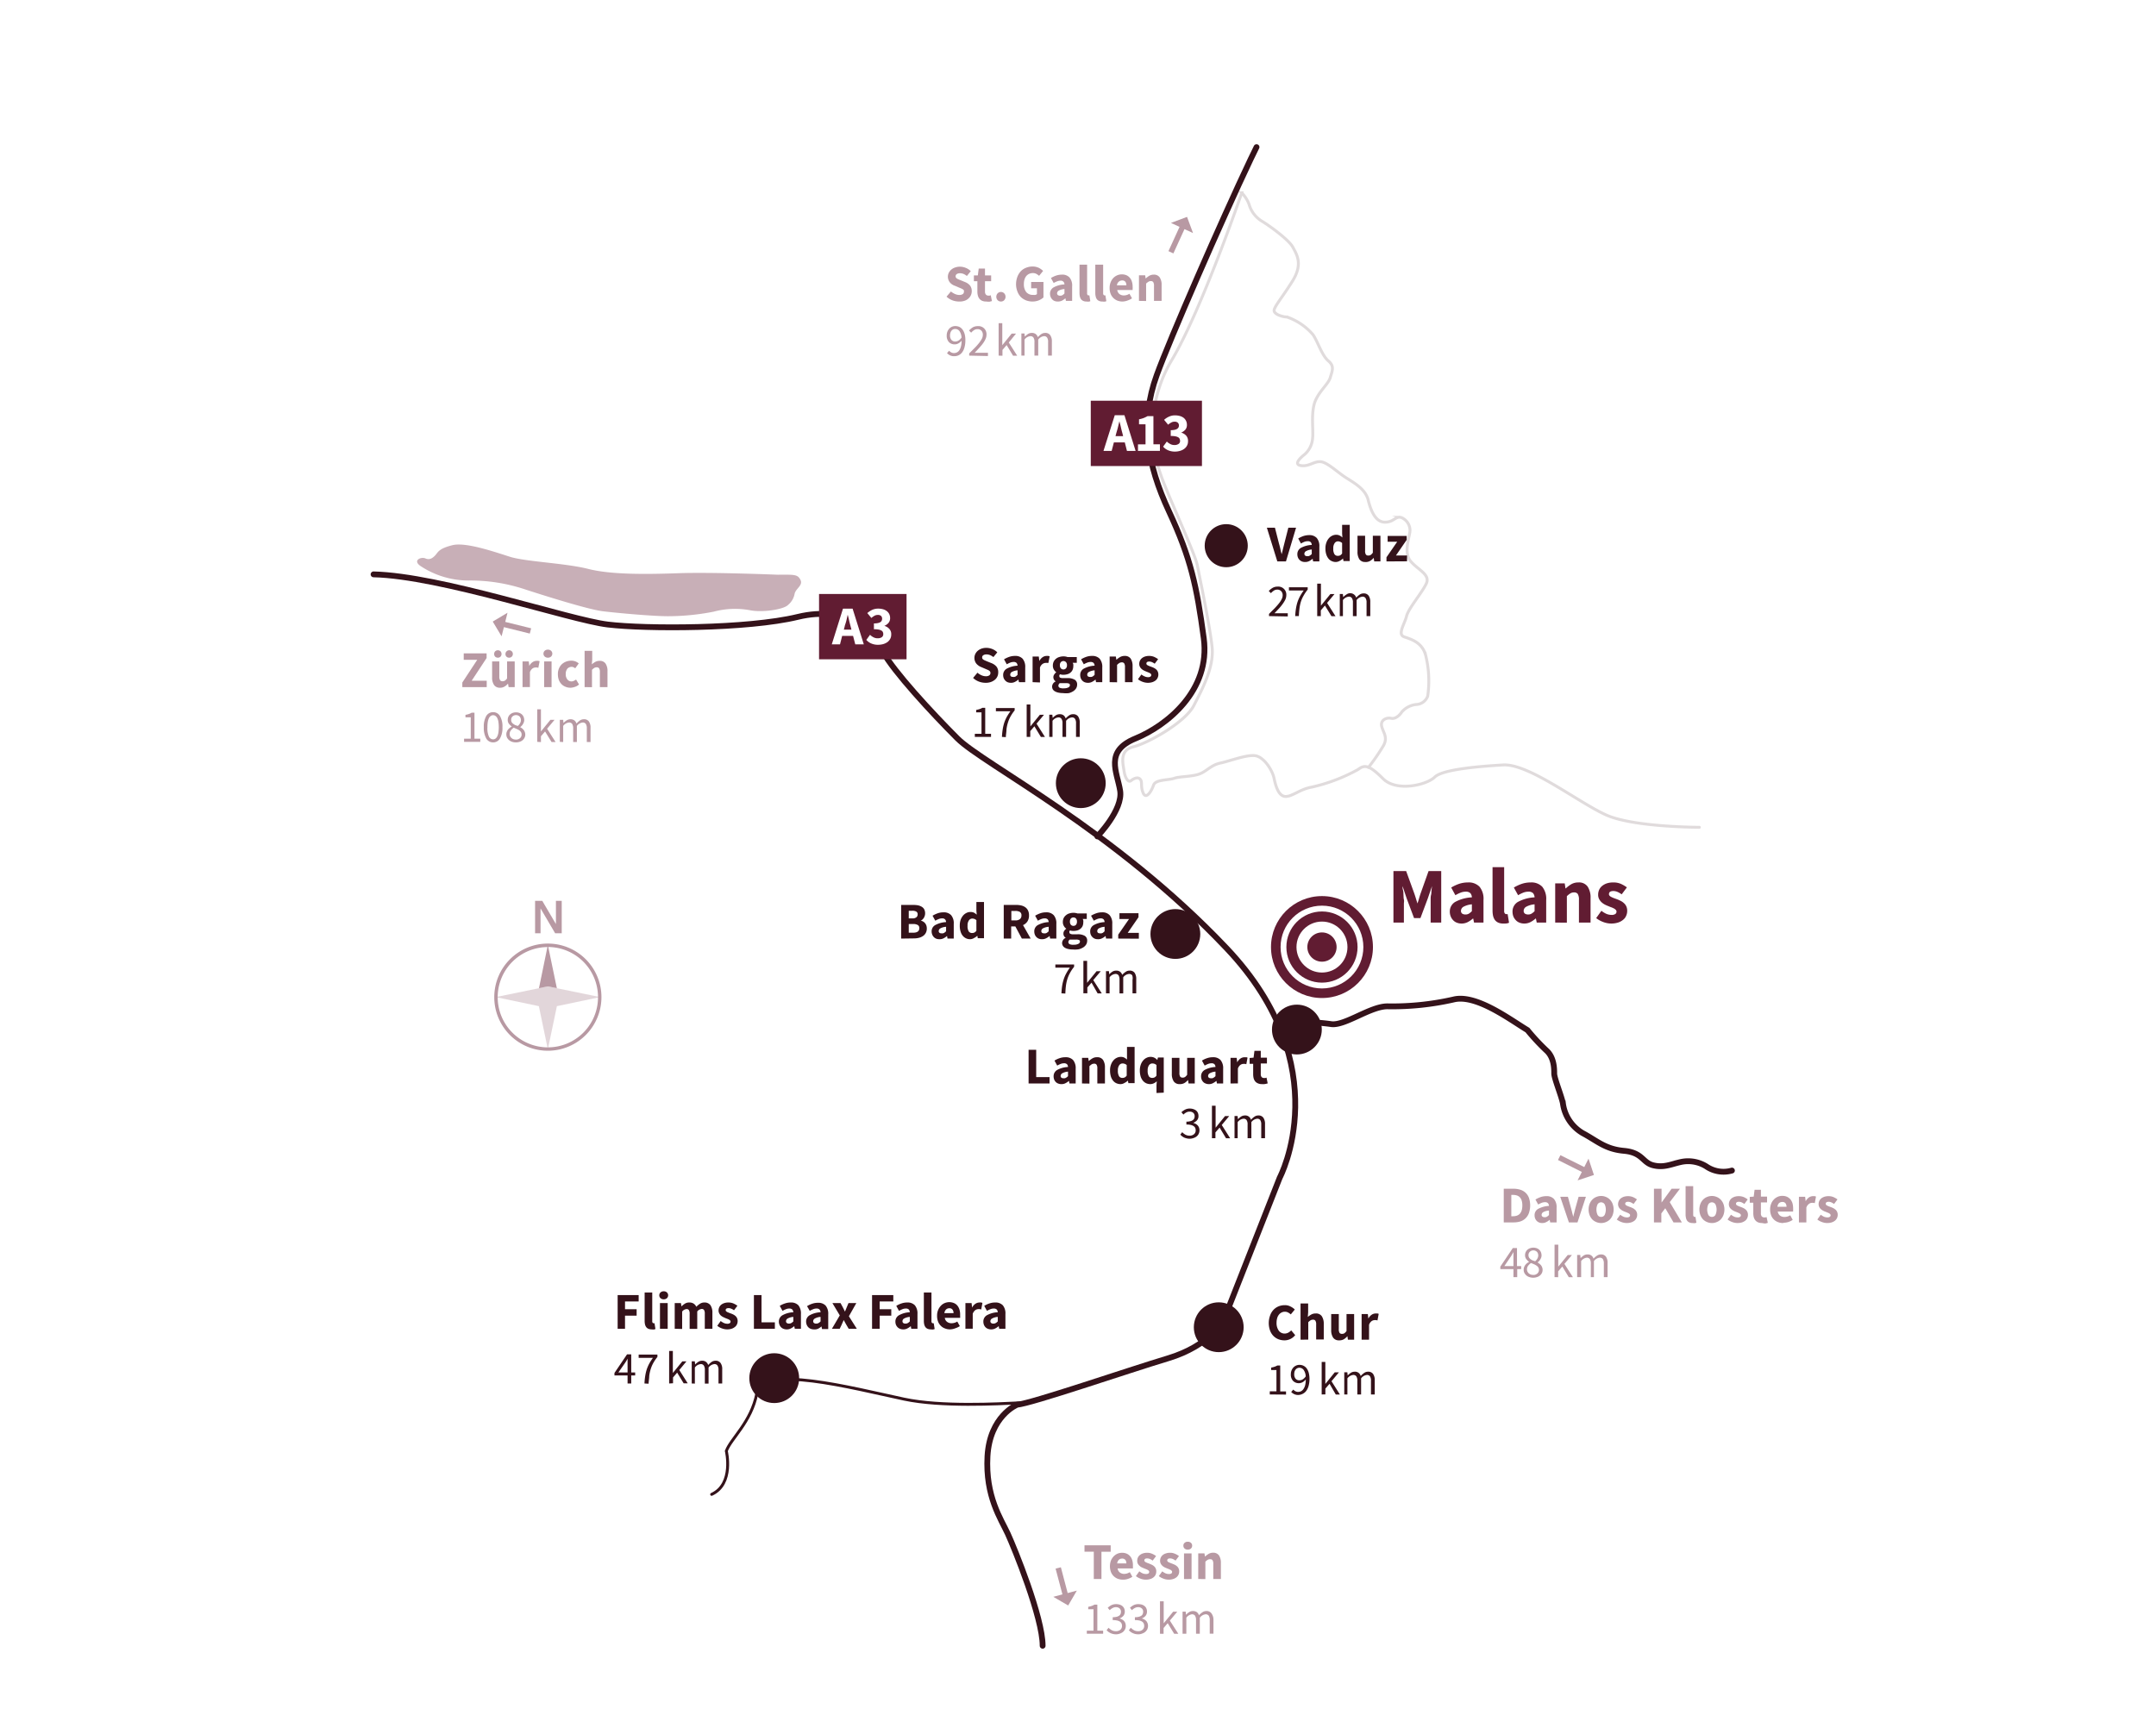 <svg xmlns="http://www.w3.org/2000/svg" viewBox="0 0 371.34 297.64">
  <path fill="#fff" d="M0 0H371.34V297.64H0z" data-name="Ebene 1"/>
  <g data-name="Ebene 2">
    <g fill="#34121a">
      <path d="M221.19 230.89a3 3 0 01-1-.19 2.49 2.49 0 01-.86-.57 2.58 2.58 0 01-.58-.93 3.78 3.78 0 010-2.57 2.73 2.73 0 01.59-1 2.55 2.55 0 01.88-.6 2.84 2.84 0 011.05-.2 2 2 0 011 .23 2.63 2.63 0 01.74.52l-.69.84a2.36 2.36 0 00-.47-.33 1.13 1.13 0 00-.56-.13 1.17 1.17 0 00-.55.13 1.26 1.26 0 00-.46.37 1.64 1.64 0 00-.3.59 2.67 2.67 0 00-.11.78 2.25 2.25 0 00.38 1.39 1.24 1.24 0 001 .5 1.35 1.35 0 00.64-.16 1.88 1.88 0 00.5-.39l.69.82A2.36 2.36 0 01221.19 230.89zM224 230.78v-6.24h1.31v1.53l-.06.79a3.73 3.73 0 01.58-.41 1.5 1.5 0 01.78-.19 1.18 1.18 0 011.05.47A2.33 2.33 0 01228 228v2.74h-1.31v-2.57a1.17 1.17 0 00-.13-.66.46.46 0 00-.41-.18.83.83 0 00-.43.11 2.51 2.51 0 00-.39.32v3zM230.61 230.89a1.17 1.17 0 01-1-.47 2.29 2.29 0 01-.33-1.31v-2.75h1.31v2.58a1.17 1.17 0 00.13.66.49.49 0 00.42.17.69.69 0 00.42-.11 1.67 1.67 0 00.36-.38v-2.92h1.31v4.42h-1.07l-.09-.61h0a2.5 2.5 0 01-.61.53A1.61 1.61 0 01230.61 230.89zM234.52 230.78v-4.42h1.07l.09.78h0a1.76 1.76 0 01.58-.67 1.28 1.28 0 01.68-.21l.31 0a.65.65 0 01.21.07l-.21 1.13-.23-.06h-.25a1 1 0 00-.52.17 1.3 1.3 0 00-.45.64v2.56zM218.7 240.21v-.54h1.15V236h-.91v-.42a3.75 3.75 0 00.6-.15 2.78 2.78 0 00.46-.21h.5v4.47h1v.54zM223.6 240.3a1.54 1.54 0 01-.7-.15 1.64 1.64 0 01-.51-.37l.36-.41a1.32 1.32 0 00.37.29 1.06 1.06 0 00.45.11 1.26 1.26 0 00.51-.11 1.18 1.18 0 00.41-.37 2 2 0 00.3-.66 4.1 4.1 0 00.11-1 1.91 1.91 0 01-.55.47 1.35 1.35 0 01-.63.17 1.37 1.37 0 01-1-.39 1.55 1.55 0 01-.39-1.16 1.67 1.67 0 01.12-.65 1.64 1.64 0 01.32-.51 1.43 1.43 0 01.47-.33 1.39 1.39 0 01.57-.12 1.58 1.58 0 01.69.15 1.56 1.56 0 01.55.45 2.34 2.34 0 01.36.76 4.07 4.07 0 01.13 1 4.41 4.41 0 01-.16 1.29 2.56 2.56 0 01-.42.86 1.66 1.66 0 01-.61.49A1.79 1.79 0 01223.6 240.3zm.23-2.53a1.1 1.1 0 00.53-.15 1.73 1.73 0 00.53-.52 2.11 2.11 0 00-.35-1.11.91.91 0 00-.76-.38.81.81 0 00-.34.08.85.85 0 00-.28.22 1.31 1.31 0 00-.19.35 1.63 1.63 0 00-.06.45 1.17 1.17 0 00.23.78A.82.82 0 00223.83 237.77zM227.64 240.21v-5.6h.63v3.79h0l1.62-2h.72l-1.28 1.53 1.45 2.29h-.71L229 238.37l-.72.83v1zM231.53 240.21v-3.82h.53l.06.55h0a2.87 2.87 0 01.54-.46 1.23 1.23 0 01.64-.19 1 1 0 011.06.74 3.17 3.17 0 01.6-.53 1.12 1.12 0 01.65-.21 1 1 0 01.88.38 1.85 1.85 0 01.29 1.12v2.42h-.65v-2.34a1.33 1.33 0 00-.17-.78.6.6 0 00-.53-.24 1.43 1.43 0 00-1 .59v2.77h-.65v-2.34a1.33 1.33 0 00-.17-.78.62.62 0 00-.54-.24 1.43 1.43 0 00-1 .59v2.77z"/>
    </g>
    <g fill="#34121a">
      <path d="M106.38 228.89v-5.8H110v1.1h-2.35v1.34h2v1.11h-2v2.25zM112.23 229a1.41 1.41 0 01-.57-.11.91.91 0 01-.37-.3 1.29 1.29 0 01-.2-.46 2.87 2.87 0 01-.06-.61v-4.87h1.31v4.92a.44.44 0 00.07.29.24.24 0 00.16.08h.08l.08 0 .16 1a1.25 1.25 0 01-.27.08A2.21 2.21 0 01112.23 229zM114.32 223.82a.78.78 0 01-.55-.19.68.68 0 010-1 .78.78 0 01.55-.19.76.76 0 01.54.19.68.68 0 010 1A.76.76 0 01114.32 223.82zm-.65 5.07v-4.42H115v4.42zM116.21 228.89v-4.42h1.07l.09.57h0a3.69 3.69 0 01.59-.47 1.32 1.32 0 01.75-.2 1.34 1.34 0 01.76.19 1.32 1.32 0 01.46.55 3.29 3.29 0 01.62-.52 1.32 1.32 0 01.77-.22 1.23 1.23 0 011.05.47 2.29 2.29 0 01.33 1.31v2.74h-1.31v-2.57a1.17 1.17 0 00-.13-.66.47.47 0 00-.41-.18 1.15 1.15 0 00-.76.43v3h-1.31v-2.57a1.17 1.17 0 00-.13-.66.46.46 0 00-.41-.18 1.09 1.09 0 00-.75.43v3zM125.23 229a2.6 2.6 0 01-.89-.17 2.49 2.49 0 01-.8-.45l.59-.82a2.58 2.58 0 00.57.35 1.46 1.46 0 00.57.12.76.76 0 00.42-.1.34.34 0 00.14-.28.29.29 0 00-.08-.19.62.62 0 00-.2-.15 1.51 1.51 0 00-.29-.13l-.33-.13-.41-.19a2 2 0 01-.38-.26 1.41 1.41 0 01-.27-.37 1.06 1.06 0 01-.11-.48 1.31 1.31 0 01.12-.56 1.24 1.24 0 01.34-.44 1.72 1.72 0 01.54-.28 2.17 2.17 0 01.69-.1 2.21 2.21 0 01.89.17 3.82 3.82 0 01.67.39l-.59.78a1.89 1.89 0 00-.47-.27 1.09 1.09 0 00-.46-.1c-.33 0-.5.11-.5.35a.24.24 0 00.07.18 1 1 0 00.19.14l.28.12.32.12a3.25 3.25 0 01.43.18 1.92 1.92 0 01.38.25 1.13 1.13 0 01.28.37 1.21 1.21 0 01.11.52 1.31 1.31 0 01-.12.56 1.1 1.1 0 01-.35.45 1.72 1.72 0 01-.57.31A2.57 2.57 0 01125.23 229zM129.85 228.89v-5.8h1.31v4.7h2.3v1.1zM135.47 229a1.42 1.42 0 01-.55-.11 1.07 1.07 0 01-.41-.28 1.14 1.14 0 01-.26-.42 1.32 1.32 0 01-.1-.53 1.23 1.23 0 01.59-1.08 4.2 4.2 0 011.9-.53.77.77 0 00-.18-.47.69.69 0 00-.52-.17 1.36 1.36 0 00-.56.11 4.08 4.08 0 00-.6.29l-.48-.86a4.08 4.08 0 01.9-.42 2.94 2.94 0 011-.16 1.71 1.71 0 011.31.48 2.23 2.23 0 01.44 1.51v2.53h-1.06l-.09-.45h0a3.07 3.07 0 01-.59.4A1.46 1.46 0 01135.47 229zm.44-1a.71.71 0 00.39-.1 1.81 1.81 0 00.34-.27v-.78a2.37 2.37 0 00-1 .29.54.54 0 00-.26.44.35.35 0 00.14.32A.57.57 0 00135.91 228zM140.16 229a1.42 1.42 0 01-.55-.11 1.07 1.07 0 01-.41-.28 1.29 1.29 0 01-.26-.42 1.51 1.51 0 01-.1-.53 1.23 1.23 0 01.59-1.08 4.24 4.24 0 011.9-.53.71.71 0 00-.18-.47.67.67 0 00-.52-.17 1.36 1.36 0 00-.56.11 4.08 4.08 0 00-.6.29L139 225a3.81 3.81 0 01.89-.42 2.94 2.94 0 011-.16 1.71 1.71 0 011.31.48 2.18 2.18 0 01.45 1.51v2.53h-1.07l-.09-.45h0a3.07 3.07 0 01-.59.4A1.46 1.46 0 01140.16 229zm.45-1a.67.67 0 00.38-.1 1.54 1.54 0 00.34-.27v-.78a2.26 2.26 0 00-1 .29.53.53 0 00-.27.44.37.37 0 00.14.32A.58.58 0 00140.61 228zM143.29 228.89l1.35-2.3-1.27-2.12h1.4l.39.72.19.37c.06.13.12.26.19.38h0a3.73 3.73 0 01.15-.38l.15-.37.3-.72h1.35l-1.28 2.27 1.36 2.15h-1.4l-.43-.73-.21-.38-.21-.39h0c-.06.13-.11.26-.17.38s-.12.26-.17.39l-.35.73zM150.2 228.89v-5.8h3.66v1.1h-2.35v1.34h2v1.11h-2v2.25zM155.54 229a1.38 1.38 0 01-.55-.11 1.07 1.07 0 01-.41-.28 1.32 1.32 0 01-.27-.42 1.51 1.51 0 01-.09-.53 1.23 1.23 0 01.59-1.08 4.19 4.19 0 011.89-.53.76.76 0 00-.17-.47.69.69 0 00-.52-.17 1.44 1.44 0 00-.57.11 5.34 5.34 0 00-.6.29l-.47-.86a4.08 4.08 0 01.9-.42 2.94 2.94 0 011-.16 1.69 1.69 0 011.3.48 2.18 2.18 0 01.45 1.51v2.53h-1.07l-.08-.45h0a2.85 2.85 0 01-.6.4A1.39 1.39 0 01155.54 229zm.44-1a.71.71 0 00.39-.1 1.51 1.51 0 00.33-.27v-.78a2.36 2.36 0 00-1 .29.51.51 0 00-.26.44.37.37 0 00.13.32A.62.62 0 00156 228zM160.32 229a1.35 1.35 0 01-.57-.11.85.85 0 01-.37-.3 1.29 1.29 0 01-.2-.46 2.87 2.87 0 01-.06-.61v-4.87h1.31v4.92a.44.44 0 00.07.29.23.23 0 00.16.08h.07l.09 0 .16 1a1.25 1.25 0 01-.27.08A2.21 2.21 0 01160.32 229zM163.64 229a2.3 2.3 0 01-.88-.16 1.87 1.87 0 01-.71-.45 2.06 2.06 0 01-.48-.73 2.68 2.68 0 01-.17-1 2.45 2.45 0 01.18-1 2.35 2.35 0 01.47-.73 1.88 1.88 0 01.66-.46 2.08 2.08 0 011.6 0 1.53 1.53 0 01.59.44 2 2 0 01.35.67 2.86 2.86 0 01.12.85c0 .11 0 .23 0 .33a1.18 1.18 0 010 .25h-2.64a1 1 0 00.4.7 1.22 1.22 0 00.75.23 1.87 1.87 0 001-.29l.44.79a3.13 3.13 0 01-.76.36A2.56 2.56 0 01163.64 229zm-1-2.8h1.59a.93.93 0 00-.17-.6.64.64 0 00-.57-.24.78.78 0 00-.54.21A1 1 0 00162.66 226.2zM166.28 228.89v-4.42h1.06l.09.78h0a1.68 1.68 0 01.58-.67 1.25 1.25 0 01.67-.21 1.37 1.37 0 01.31 0 .81.81 0 01.22.07l-.21 1.13-.24-.06h-.25a.94.94 0 00-.52.17 1.3 1.3 0 00-.45.64v2.56zM170.68 229a1.42 1.42 0 01-.55-.11 1.07 1.07 0 01-.41-.28 1.29 1.29 0 01-.26-.42 1.51 1.51 0 01-.09-.53 1.23 1.23 0 01.58-1.08 4.24 4.24 0 011.9-.53.76.76 0 00-.17-.47.72.72 0 00-.53-.17 1.4 1.4 0 00-.56.11 4.08 4.08 0 00-.6.29l-.47-.86a3.81 3.81 0 01.89-.42 2.94 2.94 0 011-.16 1.71 1.71 0 011.31.48 2.18 2.18 0 01.45 1.51v2.53h-1.07l-.09-.45h0a2.79 2.79 0 01-.59.4A1.46 1.46 0 01170.68 229zm.45-1a.67.67 0 00.38-.1 1.54 1.54 0 00.34-.27v-.78a2.36 2.36 0 00-1 .29.53.53 0 00-.27.44.37.37 0 00.14.32A.58.58 0 00171.13 228zM108.09 238.32v-1.39h-2.26v-.42L108 233.3h.72v3.12h.68v.51h-.68v1.39zm-1.58-1.9h1.58V235c0-.13 0-.29 0-.48s0-.35 0-.48h0l-.19.35-.22.35zM111 238.32a11.9 11.9 0 01.13-1.3 7.64 7.64 0 01.26-1.12 6.49 6.49 0 01.43-1 9.93 9.93 0 01.64-1H110v-.56h3.23v.41a7.09 7.09 0 00-.73 1.08 5.66 5.66 0 00-.44 1.06 6.56 6.56 0 00-.24 1.14c0 .4-.09.84-.11 1.33zM115.25 238.32v-5.6h.64v3.79h0l1.63-2h.71L117 236l1.45 2.29h-.7l-1.12-1.84-.71.83v1zM119.14 238.32V234.5h.53l.06.55h0a2.64 2.64 0 01.55-.46 1.2 1.2 0 01.64-.19 1.06 1.06 0 01.68.2 1.07 1.07 0 01.37.54 3.65 3.65 0 01.6-.54 1.19 1.19 0 01.66-.2 1 1 0 01.87.38 1.76 1.76 0 01.29 1.12v2.42h-.64V236a1.32 1.32 0 00-.18-.78.6.6 0 00-.53-.24 1.43 1.43 0 00-1 .59v2.77h-.64V236a1.32 1.32 0 00-.18-.78.61.61 0 00-.54-.24 1.43 1.43 0 00-1 .59v2.77z"/>
    </g>
    <g fill="#34121a">
      <path d="M177.16 186.64v-5.8h1.31v4.7h2.3v1.1zM182.78 186.75a1.42 1.42 0 01-.55-.11 1.07 1.07 0 01-.41-.28 1.29 1.29 0 01-.26-.42 1.51 1.51 0 01-.09-.53 1.23 1.23 0 01.58-1.08 4.24 4.24 0 011.9-.53.76.76 0 00-.17-.47.72.72 0 00-.53-.17 1.59 1.59 0 00-.56.11 4.08 4.08 0 00-.6.29l-.47-.86a3.81 3.81 0 01.89-.42 2.94 2.94 0 011-.16 1.71 1.71 0 011.31.48 2.18 2.18 0 01.45 1.51v2.53h-1.07l-.09-.45h0a2.79 2.79 0 01-.59.4A1.46 1.46 0 01182.78 186.75zm.45-1a.67.67 0 00.38-.1 1.54 1.54 0 00.34-.27v-.78a2.36 2.36 0 00-1 .29.53.53 0 00-.27.44.37.37 0 00.14.32A.58.58 0 00183.23 185.73zM186.36 186.64v-4.42h1.07l.09.56h0a3.64 3.64 0 01.63-.46 1.45 1.45 0 01.79-.2 1.18 1.18 0 011.05.47 2.33 2.33 0 01.32 1.31v2.74H189v-2.57a1.17 1.17 0 00-.13-.66.46.46 0 00-.41-.18.83.83 0 00-.43.11 2.51 2.51 0 00-.39.32v3zM193 186.75a1.78 1.78 0 01-.74-.16 1.51 1.51 0 01-.57-.46 2.18 2.18 0 01-.37-.73 3.56 3.56 0 01-.13-1 2.7 2.7 0 01.16-1 2.3 2.3 0 01.41-.72 1.63 1.63 0 01.59-.46 1.51 1.51 0 01.68-.16 1.35 1.35 0 01.61.12 2.43 2.43 0 01.47.34l0-.68v-1.5h1.31v6.24h-1.07l-.09-.44h0a2 2 0 01-.55.39A1.34 1.34 0 01193 186.75zm.34-1.07a.86.86 0 00.39-.09 1 1 0 00.33-.31v-1.81a1 1 0 00-.37-.22 1.13 1.13 0 00-.36-.06.71.71 0 00-.55.29 1.48 1.48 0 00-.24.93 1.77 1.77 0 00.21 1A.67.67 0 00193.37 185.68zM199.19 188.28v-1.35l.05-.67a1.85 1.85 0 01-.51.35 1.46 1.46 0 01-.6.14 1.78 1.78 0 01-.74-.16 1.68 1.68 0 01-.57-.46 2.18 2.18 0 01-.37-.73 3.56 3.56 0 01-.13-1 2.94 2.94 0 01.16-1 2.3 2.3 0 01.41-.72 1.63 1.63 0 01.59-.46 1.51 1.51 0 01.68-.16 1.44 1.44 0 01.64.13 1.62 1.62 0 01.53.41h0l.11-.44h1v6.06zm-.72-2.6a.86.86 0 00.39-.09 1 1 0 00.33-.31v-1.81a1 1 0 00-.36-.22 1.24 1.24 0 00-.37-.06.71.71 0 00-.55.29 1.48 1.48 0 00-.24.93 1.77 1.77 0 00.21 1A.68.68 0 00198.47 185.68zM203.16 186.75a1.17 1.17 0 01-1-.47 2.29 2.29 0 01-.33-1.31v-2.75h1.31v2.58a1.17 1.17 0 00.13.66.49.49 0 00.42.17.69.69 0 00.42-.11 1.67 1.67 0 00.36-.38v-2.92h1.31v4.42h-1.07l-.09-.61h0a2.5 2.5 0 01-.61.53A1.61 1.61 0 01203.16 186.75zM208.18 186.75a1.33 1.33 0 01-.54-.11 1 1 0 01-.42-.28 1.29 1.29 0 01-.26-.42 1.51 1.51 0 01-.09-.53 1.23 1.23 0 01.58-1.08 4.24 4.24 0 011.9-.53.76.76 0 00-.17-.47.71.71 0 00-.52-.17 1.6 1.6 0 00-.57.11 4.08 4.08 0 00-.6.29l-.47-.86a3.81 3.81 0 01.89-.42 2.94 2.94 0 011-.16 1.71 1.71 0 011.31.48 2.18 2.18 0 01.45 1.51v2.53h-1.07l-.09-.45h0a3.13 3.13 0 01-.6.4A1.46 1.46 0 01208.18 186.75zm.45-1a.67.67 0 00.38-.1 1.54 1.54 0 00.34-.27v-.78a2.36 2.36 0 00-1 .29.53.53 0 00-.27.44.37.37 0 00.14.32A.58.58 0 00208.63 185.73zM211.94 186.64v-4.42H213l.09.78h0a1.76 1.76 0 01.58-.67 1.28 1.28 0 01.68-.21l.31 0a.65.65 0 01.21.07l-.21 1.13-.23-.06h-.25a1 1 0 00-.52.17 1.3 1.3 0 00-.45.64v2.56zM217.36 186.75a1.68 1.68 0 01-.7-.13 1.27 1.27 0 01-.47-.34 1.52 1.52 0 01-.27-.54 3.06 3.06 0 01-.08-.7v-1.79h-.61v-1l.68-.06.15-1.17h1.09v1.17h1.06v1h-1.06V185a.79.79 0 00.15.54.57.57 0 00.42.16l.22 0 .2-.07.2 1-.42.1A2.29 2.29 0 01217.36 186.75zM204.94 196.16a2.23 2.23 0 01-.54-.06 2.76 2.76 0 01-.46-.15 2.21 2.21 0 01-.36-.23 1.86 1.86 0 01-.29-.27l.33-.42a2.45 2.45 0 00.53.42 1.44 1.44 0 00.75.18 1.13 1.13 0 00.75-.25.84.84 0 00.29-.67 1.11 1.11 0 00-.08-.41.8.8 0 00-.27-.31 1.45 1.45 0 00-.5-.21 3.18 3.18 0 00-.75-.07v-.49a2.56 2.56 0 00.67-.08 1.19 1.19 0 00.44-.19.76.76 0 00.24-.3.9.9 0 00.07-.37.77.77 0 00-.23-.58.93.93 0 00-.64-.21 1.12 1.12 0 00-.57.14 1.92 1.92 0 00-.49.37l-.35-.41a2.84 2.84 0 01.64-.45 1.71 1.71 0 01.8-.18 1.89 1.89 0 01.6.09 1.54 1.54 0 01.48.24 1.11 1.11 0 01.31.4 1.33 1.33 0 01.11.54 1.08 1.08 0 01-.25.75 1.76 1.76 0 01-.66.45v0a1.92 1.92 0 01.42.16 1.31 1.31 0 01.35.27 1.16 1.16 0 01.23.37 1.4 1.4 0 01.08.47 1.32 1.32 0 01-.13.6 1.19 1.19 0 01-.35.45 1.53 1.53 0 01-.52.28A2 2 0 01204.94 196.16zM208.74 196.07v-5.6h.63v3.79h0l1.62-2h.72l-1.28 1.53 1.45 2.29h-.71l-1.11-1.84-.72.83v1zM212.63 196.07v-3.82h.53l.06.55h0a2.87 2.87 0 01.54-.46 1.23 1.23 0 01.64-.19 1 1 0 011.06.74 3.17 3.17 0 01.6-.53 1.12 1.12 0 01.65-.21 1 1 0 01.88.38 1.85 1.85 0 01.29 1.12v2.42h-.65v-2.34a1.33 1.33 0 00-.17-.78.6.6 0 00-.53-.24 1.43 1.43 0 00-1 .59v2.77h-.65v-2.34a1.33 1.33 0 00-.17-.78.62.62 0 00-.54-.24 1.43 1.43 0 00-1 .59v2.77z"/>
    </g>
    <g fill="#34121a">
      <path d="M155.21 161.68v-5.8h2a5.53 5.53 0 01.84.06 2.12 2.12 0 01.67.24 1.17 1.17 0 01.46.45 1.56 1.56 0 01.11 1.08 2.39 2.39 0 01-.15.37 1.76 1.76 0 01-.24.3 1 1 0 01-.31.2v0a1.62 1.62 0 01.41.17 1.23 1.23 0 01.33.28 1.47 1.47 0 01.22.39 1.67 1.67 0 01.08.52 1.57 1.57 0 01-.18.77 1.43 1.43 0 01-.48.53 2.19 2.19 0 01-.71.31 3.6 3.6 0 01-.88.1zm1.31-3.48h.61a1 1 0 00.7-.19.6.6 0 00.22-.49.51.51 0 00-.22-.48 1.26 1.26 0 00-.69-.15h-.62zm0 2.47h.74c.72 0 1.08-.26 1.08-.79a.58.58 0 00-.27-.54 1.58 1.58 0 00-.81-.17h-.74zM161.78 161.79a1.42 1.42 0 01-.55-.1 1.22 1.22 0 01-.41-.29 1.29 1.29 0 01-.26-.42 1.51 1.51 0 01-.1-.53 1.23 1.23 0 01.59-1.08 4.38 4.38 0 011.9-.53.73.73 0 00-.18-.47.67.67 0 00-.52-.17 1.55 1.55 0 00-.56.11 4.08 4.08 0 00-.6.29l-.47-.86a4.83 4.83 0 01.89-.42 2.94 2.94 0 011-.16 1.68 1.68 0 011.31.49 2.14 2.14 0 01.45 1.5v2.53h-1.07l-.09-.45h0a2.67 2.67 0 01-.59.4A1.46 1.46 0 01161.78 161.79zm.45-1a.76.76 0 00.38-.09 2 2 0 00.34-.28v-.77a2.29 2.29 0 00-1 .28.54.54 0 00-.27.45.37.37 0 00.14.31A.58.58 0 00162.23 160.77zM167.11 161.79a1.64 1.64 0 01-.74-.16 1.68 1.68 0 01-.57-.46 2 2 0 01-.36-.73 3.16 3.16 0 01-.13-1 3 3 0 01.15-1 2.51 2.51 0 01.41-.72 1.85 1.85 0 01.59-.46 1.51 1.51 0 01.68-.16 1.43 1.43 0 01.62.12 2.77 2.77 0 01.47.34l-.06-.67v-1.51h1.31v6.24h-1.07l-.08-.43h0a2.1 2.1 0 01-.54.38A1.35 1.35 0 01167.11 161.79zm.34-1.07a.86.86 0 00.39-.09.87.87 0 00.33-.31v-1.81a1.06 1.06 0 00-.36-.22 1.24 1.24 0 00-.37-.06.71.71 0 00-.55.3 1.48 1.48 0 00-.24.93 1.71 1.71 0 00.21 1A.68.68 0 00167.45 160.72zM172.88 161.68v-5.8H175a4 4 0 01.86.09 2 2 0 01.71.3 1.43 1.43 0 01.48.55 1.87 1.87 0 01.18.87 1.83 1.83 0 01-.28 1.05 1.75 1.75 0 01-.75.62l1.32 2.32H176l-1.12-2.09h-.72v2.09zm1.31-3.13h.68a1.22 1.22 0 00.79-.22.77.77 0 00.27-.64.65.65 0 00-.27-.6 1.55 1.55 0 00-.79-.17h-.68zM179.45 161.79a1.33 1.33 0 01-.54-.1 1.17 1.17 0 01-.42-.29 1.29 1.29 0 01-.26-.42 1.51 1.51 0 01-.09-.53 1.23 1.23 0 01.58-1.08 4.38 4.38 0 011.9-.53.79.79 0 00-.17-.47.72.72 0 00-.53-.17 1.59 1.59 0 00-.56.11 4.08 4.08 0 00-.6.29l-.47-.86a4.83 4.83 0 01.89-.42 2.94 2.94 0 011-.16 1.68 1.68 0 011.31.49 2.14 2.14 0 01.45 1.5v2.53h-1.07l-.09-.45h0a2.73 2.73 0 01-.6.4A1.46 1.46 0 01179.45 161.79zm.45-1a.76.76 0 00.38-.09 2 2 0 00.34-.28v-.77a2.39 2.39 0 00-1 .28.54.54 0 00-.27.45.37.37 0 00.14.31A.58.58 0 00179.9 160.77zM184.79 163.56a3.29 3.29 0 01-.73-.07 2 2 0 01-.59-.2 1 1 0 01-.39-.34.9.9 0 01-.15-.51 1 1 0 01.64-.89v0a.92.92 0 01-.3-.29.88.88 0 01-.11-.45.78.78 0 01.14-.46 1.16 1.16 0 01.36-.37v0a1.35 1.35 0 01-.42-.46 1.29 1.29 0 01-.18-.69 1.57 1.57 0 01.15-.7 1.49 1.49 0 01.41-.49 1.46 1.46 0 01.58-.3 2.24 2.24 0 01.68-.1 2.08 2.08 0 01.69.11h1.61v.95h-.7a1 1 0 01.1.25 1.15 1.15 0 010 .33 1.53 1.53 0 01-.13.66 1.3 1.3 0 01-.37.46 1.51 1.51 0 01-.55.28 2.56 2.56 0 01-.69.08 1.67 1.67 0 01-.53-.08.31.31 0 00-.12.14.34.34 0 000 .18.26.26 0 00.15.25 1 1 0 00.52.09h.71a2.38 2.38 0 011.25.26.92.92 0 01.43.86 1.24 1.24 0 01-.17.63 1.56 1.56 0 01-.49.5 2.78 2.78 0 01-.78.33A4 4 0 01184.79 163.56zm.2-.82a1.55 1.55 0 00.73-.15.47.47 0 00.29-.39.27.27 0 00-.18-.28 1.29 1.29 0 00-.5-.07h-.83l-.25 0a.6.6 0 00-.24.43.4.4 0 00.27.38A1.58 1.58 0 00185 162.74zm-.11-3.25a.59.59 0 00.44-.18.81.81 0 00.17-.56.77.77 0 00-.17-.53.59.59 0 00-.44-.18.58.58 0 00-.43.18.77.77 0 00-.17.53.81.81 0 00.17.56A.58.58 0 00184.88 159.49zM189.09 161.79a1.38 1.38 0 01-.55-.1 1.22 1.22 0 01-.41-.29 1.32 1.32 0 01-.27-.42 1.51 1.51 0 01-.09-.53 1.23 1.23 0 01.59-1.08 4.33 4.33 0 011.89-.53.79.79 0 00-.17-.47.69.69 0 00-.52-.17 1.65 1.65 0 00-.57.11 5.34 5.34 0 00-.6.29l-.47-.86a4.92 4.92 0 01.9-.42 2.94 2.94 0 011-.16 1.66 1.66 0 011.3.49 2.14 2.14 0 01.45 1.5v2.53h-1.07l-.08-.45h0a2.51 2.51 0 01-.6.4A1.39 1.39 0 01189.09 161.79zm.44-1a.8.8 0 00.39-.09 2 2 0 00.33-.28v-.77a2.39 2.39 0 00-1 .28.53.53 0 00-.26.45.36.36 0 00.13.31A.62.62 0 00189.53 160.77zM192.6 161.68V161l1.86-2.69h-1.65v-1h3.28V158l-1.86 2.7h1.92v1zM182.82 171.11a12.27 12.27 0 01.12-1.3 8 8 0 01.27-1.12 5.66 5.66 0 01.43-1 8.32 8.32 0 01.63-1h-2.5v-.55H185v.4a6.75 6.75 0 00-.72 1.08 5.71 5.71 0 00-.45 1.06 6.77 6.77 0 00-.24 1.14c-.05.4-.08.84-.1 1.33zM186.6 171.11v-5.59h.64v3.78h0l1.63-2h.72l-1.29 1.53 1.46 2.29h-.71L188 169.27l-.72.83v1zM190.49 171.11v-3.82H191l.05.55h0a2.59 2.59 0 01.54-.46 1.21 1.21 0 01.64-.18 1.09 1.09 0 01.69.19 1.19 1.19 0 01.37.54 2.66 2.66 0 01.6-.53 1.11 1.11 0 01.65-.2 1 1 0 01.88.37 1.87 1.87 0 01.28 1.12v2.42h-.64v-2.33A1.45 1.45 0 00195 168a.65.65 0 00-.54-.23 1.43 1.43 0 00-1 .58v2.77h-.64v-2.33a1.45 1.45 0 00-.17-.79.65.65 0 00-.54-.23 1.41 1.41 0 00-1 .58v2.77z"/>
    </g>
    <g fill="#34121a">
      <path d="M169.73 117.62a3.27 3.27 0 01-1.13-.21 3 3 0 01-1-.63l.75-.9a2.79 2.79 0 00.69.44 1.85 1.85 0 00.74.17 1 1 0 00.61-.15.5.5 0 00.2-.41.41.41 0 00-.06-.23.48.48 0 00-.17-.18 1.26 1.26 0 00-.26-.14l-.35-.15-.75-.32a1.78 1.78 0 01-.43-.23 2 2 0 01-.38-.33 1.43 1.43 0 01-.26-.45 1.48 1.48 0 01-.1-.57 1.53 1.53 0 01.15-.67 1.68 1.68 0 01.43-.56 2.16 2.16 0 01.65-.37 2.51 2.51 0 01.84-.13 2.74 2.74 0 011 .2 2.53 2.53 0 01.87.57l-.67.82a2.86 2.86 0 00-.57-.34 1.61 1.61 0 00-.63-.12.94.94 0 00-.54.14.43.43 0 00-.2.39.38.38 0 00.06.22.63.63 0 00.19.17 1.83 1.83 0 00.28.14l.35.15.75.3a2.19 2.19 0 01.84.59 1.54 1.54 0 01.3 1 1.64 1.64 0 01-.14.69 1.59 1.59 0 01-.43.57 2.3 2.3 0 01-.69.39A2.67 2.67 0 01169.73 117.62zM174.1 117.62a1.54 1.54 0 01-.55-.1 1.22 1.22 0 01-.41-.29 1.32 1.32 0 01-.27-.42 1.51 1.51 0 01-.09-.53 1.23 1.23 0 01.59-1.08 4.33 4.33 0 011.89-.53.79.79 0 00-.17-.47.69.69 0 00-.52-.17 1.65 1.65 0 00-.57.11 5.34 5.34 0 00-.6.29l-.47-.86a4.92 4.92 0 01.9-.42 2.94 2.94 0 011-.16 1.69 1.69 0 011.3.48 2.18 2.18 0 01.45 1.51v2.53H175.5l-.09-.45h0a2.85 2.85 0 01-.6.4A1.39 1.39 0 01174.1 117.62zm.44-1a.8.8 0 00.39-.09 2.47 2.47 0 00.33-.28v-.78a2.53 2.53 0 00-1 .29.53.53 0 00-.26.45.36.36 0 00.13.31A.62.62 0 00174.54 116.6zM177.85 117.51V113.1h1.07l.09.77h0a1.76 1.76 0 01.58-.67 1.25 1.25 0 01.67-.21l.31 0 .22.07-.22 1.13-.23 0a.94.94 0 00-.25 0 1 1 0 00-.52.18 1.22 1.22 0 00-.45.63v2.56zM183.06 119.39a3.26 3.26 0 01-.72-.07 2 2 0 01-.59-.2 1.12 1.12 0 01-.4-.34 1 1 0 01-.14-.51 1 1 0 01.63-.89v0a.89.89 0 01-.29-.29.81.81 0 01-.12-.46.76.76 0 01.15-.45 1.24 1.24 0 01.35-.37v0a1.55 1.55 0 01-.41-.46 1.31 1.31 0 01-.18-.69 1.57 1.57 0 01.15-.7 1.46 1.46 0 01.4-.49 1.57 1.57 0 01.59-.3 2.15 2.15 0 01.68-.1 1.85 1.85 0 01.69.11h1.61v1h-.71a.72.72 0 01.11.25 1.66 1.66 0 010 .33 1.53 1.53 0 01-.14.66 1.2 1.2 0 01-.37.46 1.29 1.29 0 01-.55.27 2.48 2.48 0 01-.68.09 1.69 1.69 0 01-.53-.09.58.58 0 00-.13.15.45.45 0 000 .18.25.25 0 00.14.25 1.1 1.1 0 00.52.08h.72a2.39 2.39 0 011.25.27.92.92 0 01.43.86 1.24 1.24 0 01-.17.63 1.59 1.59 0 01-.5.5 2.59 2.59 0 01-.77.33A4.1 4.1 0 01183.06 119.39zm.21-.82a1.58 1.58 0 00.73-.15.46.46 0 00.28-.39.28.28 0 00-.17-.28 1.33 1.33 0 00-.5-.07h-.83l-.25 0a.6.6 0 00-.24.43.41.41 0 00.26.38A1.63 1.63 0 00183.27 118.57zm-.11-3.25a.57.57 0 00.43-.18.77.77 0 00.18-.56.72.72 0 00-.18-.53.6.6 0 00-.86 0 .72.72 0 00-.18.53.77.77 0 00.18.56A.57.57 0 00183.16 115.32zM187.36 117.62a1.53 1.53 0 01-.54-.1 1.17 1.17 0 01-.42-.29 1.29 1.29 0 01-.26-.42 1.51 1.51 0 01-.09-.53 1.23 1.23 0 01.58-1.08 4.38 4.38 0 011.9-.53.79.79 0 00-.17-.47.72.72 0 00-.53-.17 1.59 1.59 0 00-.56.11 4.08 4.08 0 00-.6.29l-.47-.86a4.83 4.83 0 01.89-.42 2.94 2.94 0 011-.16 1.71 1.71 0 011.31.48 2.18 2.18 0 01.45 1.51v2.53h-1.07l-.09-.45h0a3.13 3.13 0 01-.6.4A1.46 1.46 0 01187.36 117.62zm.45-1a.76.76 0 00.38-.09 2 2 0 00.34-.28v-.78a2.53 2.53 0 00-1 .29.54.54 0 00-.27.45.37.37 0 00.14.31A.58.58 0 00187.81 116.6zM191.12 117.51V113.1h1.07l.09.56h0a3.23 3.23 0 01.63-.47 1.54 1.54 0 01.79-.2 1.2 1.2 0 011.05.47 2.35 2.35 0 01.32 1.31v2.74h-1.31v-2.57a1.17 1.17 0 00-.13-.66.46.46 0 00-.41-.18.83.83 0 00-.43.11 2.51 2.51 0 00-.39.32v3zM197.69 117.62a2.6 2.6 0 01-.89-.17 2.49 2.49 0 01-.8-.45l.59-.81a2.36 2.36 0 00.58.34 1.38 1.38 0 00.56.12.69.69 0 00.42-.1.34.34 0 00.14-.28.29.29 0 00-.08-.19.8.8 0 00-.2-.15l-.29-.13-.33-.13a3.75 3.75 0 01-.41-.19 1.64 1.64 0 01-.37-.26 1.13 1.13 0 01-.28-.37 1 1 0 01-.11-.48 1.31 1.31 0 01.12-.56 1.24 1.24 0 01.35-.44 1.57 1.57 0 01.53-.28 2.17 2.17 0 01.69-.1 2.21 2.21 0 01.89.17 3.82 3.82 0 01.67.39l-.59.78a2.26 2.26 0 00-.47-.27 1.09 1.09 0 00-.46-.1c-.33 0-.5.11-.5.35a.24.24 0 00.07.18.72.72 0 00.19.14l.28.12.32.12a3.25 3.25 0 01.43.18 1.92 1.92 0 01.38.25 1.13 1.13 0 01.28.37 1.21 1.21 0 01.11.52 1.28 1.28 0 01-.12.56 1.2 1.2 0 01-.35.46 1.91 1.91 0 01-.57.3A2.57 2.57 0 01197.69 117.62zM167.9 126.94v-.54h1.15v-3.69h-.92v-.41a5.92 5.92 0 00.61-.16 2.35 2.35 0 00.45-.21h.5v4.47h1v.54zM172.57 126.94a12.16 12.16 0 01.13-1.3 8 8 0 01.26-1.12 6.49 6.49 0 01.43-1 9.93 9.93 0 01.64-1h-2.5v-.55h3.23v.4a7.62 7.62 0 00-.73 1.08 5.66 5.66 0 00-.44 1.06 6.77 6.77 0 00-.24 1.14c0 .4-.09.84-.11 1.33zM176.83 126.94v-5.59h.64v3.78h0l1.63-2h.71l-1.28 1.53 1.45 2.29h-.7l-1.12-1.84-.71.83v1zM180.72 126.94v-3.82h.53l.06.55h0a2.64 2.64 0 01.55-.46 1.21 1.21 0 01.64-.18 1.11 1.11 0 01.69.19 1.17 1.17 0 01.36.54 3.17 3.17 0 01.6-.53 1.12 1.12 0 01.66-.2 1 1 0 01.87.37 1.8 1.8 0 01.29 1.12v2.42h-.64v-2.33a1.33 1.33 0 00-.18-.79.6.6 0 00-.53-.24 1.43 1.43 0 00-1 .59v2.77H183v-2.33a1.33 1.33 0 00-.18-.79.61.61 0 00-.54-.24 1.43 1.43 0 00-1 .59v2.77z"/>
    </g>
    <circle cx="209.91" cy="228.63" r="4.29" fill="#34121a"/>
    <circle cx="223.37" cy="177.35" r="4.29" fill="#34121a"/>
    <circle cx="202.44" cy="160.89" r="4.29" fill="#34121a"/>
    <circle cx="186.15" cy="134.91" r="4.29" fill="#34121a"/>
    <g fill="#611c32" opacity=".45">
      <path d="M94.36 169.91L95.91 170.23 94.36 162.78 92.83 170.23 94.36 169.91 94.36 169.91z"/>
      <path d="M95.91 170.23L94.36 169.91 94.36 169.91 92.83 170.23 85.38 171.76 92.81 173.32 94.36 180.75 95.92 173.32 103.35 171.76 95.91 170.23z" opacity=".4"/>
      <path d="M94.36 181a9.23 9.23 0 119.23-9.22A9.24 9.24 0 0194.36 181zm0-17.86a8.64 8.64 0 108.64 8.64A8.64 8.64 0 0094.36 163.13zM92.16 155.18H93.4l2.35 4v-4h1v5.59H95.62l-2.52-4.29v4.29h-.94z"/>
    </g>
    <g fill="#611c32">
      <path d="M240 158.92v-8.87h2.19l1.43 3.94c.09.27.18.54.26.81s.17.55.26.83h0c.1-.28.18-.55.26-.83s.16-.54.25-.81l1.4-3.94h2.18v8.87h-1.82v-3.25c0-.22 0-.46 0-.72s0-.53.07-.8.05-.53.08-.79.06-.5.08-.71h0l-.72 2.11-1.27 3.39h-1.1l-1.27-3.39-.71-2.11h0c0 .21 0 .45.08.71s.06.52.08.79 0 .53.07.8 0 .5 0 .72v3.25zM251.73 159.09a2.24 2.24 0 01-.84-.16 1.67 1.67 0 01-.63-.44 1.92 1.92 0 01-.4-.64 2.16 2.16 0 01-.15-.81 1.9 1.9 0 01.9-1.66 6.7 6.7 0 012.9-.8 1.16 1.16 0 00-.26-.72 1.07 1.07 0 00-.8-.26 2.34 2.34 0 00-.86.16 6 6 0 00-.92.45l-.72-1.32a7 7 0 011.36-.64 4.79 4.79 0 011.52-.24 2.58 2.58 0 012 .74 3.29 3.29 0 01.68 2.31v3.86h-1.63l-.14-.69h-.05a4.44 4.44 0 01-.91.62A2.31 2.31 0 01251.73 159.09zm.68-1.56a1.13 1.13 0 00.59-.15 3 3 0 00.51-.42v-1.18a3.74 3.74 0 00-1.47.43.83.83 0 00-.41.68.58.58 0 00.21.49A1 1 0 00252.41 157.53zM258.9 159.09a2.08 2.08 0 01-.87-.17 1.47 1.47 0 01-.56-.45 2.09 2.09 0 01-.31-.71 4.45 4.45 0 01-.09-.93v-7.45h2v7.53a.65.65 0 00.11.43.32.32 0 00.24.13h.12l.13 0 .24 1.48a1.68 1.68 0 01-.41.12A3.45 3.45 0 01258.9 159.09zM262.53 159.09a2.24 2.24 0 01-.84-.16 1.67 1.67 0 01-.63-.44 2 2 0 01-.41-.64 2.38 2.38 0 01-.14-.81 1.9 1.9 0 01.9-1.66 6.7 6.7 0 012.9-.8 1.22 1.22 0 00-.26-.72 1.07 1.07 0 00-.8-.26 2.43 2.43 0 00-.87.16 6.36 6.36 0 00-.91.45l-.73-1.32a7.11 7.11 0 011.37-.64 4.75 4.75 0 011.52-.24 2.58 2.58 0 012 .74 3.34 3.34 0 01.68 2.31v3.86h-1.63l-.14-.69h-.05a4.73 4.73 0 01-.91.62A2.31 2.31 0 01262.53 159.09zm.68-1.56a1.06 1.06 0 00.58-.15 2.66 2.66 0 00.52-.42v-1.18a3.63 3.63 0 00-1.47.43.83.83 0 00-.41.68.58.58 0 00.21.49A1 1 0 00263.21 157.53zM267.86 158.92v-6.75h1.64l.13.86h.06a5.52 5.52 0 01.95-.72 2.39 2.39 0 011.21-.3 1.8 1.8 0 011.6.72 3.42 3.42 0 01.5 2v4.19h-2V155a1.84 1.84 0 00-.2-1 .72.72 0 00-.63-.27 1.13 1.13 0 00-.65.17 3 3 0 00-.6.48v4.56zM277.5 159.09a3.94 3.94 0 01-1.36-.26 4.34 4.34 0 01-1.22-.68l.9-1.26a3.87 3.87 0 00.88.54 2.35 2.35 0 00.86.17 1.09 1.09 0 00.65-.15.49.49 0 00.21-.42.4.4 0 00-.12-.29 1.11 1.11 0 00-.31-.24 3.62 3.62 0 00-.44-.2 5.38 5.38 0 01-.51-.2 5.78 5.78 0 01-.63-.28 2.79 2.79 0 01-.57-.4 2.11 2.11 0 01-.42-.56 1.58 1.58 0 01-.16-.74 2 2 0 01.18-.86 1.82 1.82 0 01.53-.67 2.59 2.59 0 01.81-.43 3.53 3.53 0 011.06-.15 3.25 3.25 0 011.37.26 6.09 6.09 0 011 .59l-.9 1.2a3.92 3.92 0 00-.72-.42 1.81 1.81 0 00-.71-.15c-.51 0-.76.18-.76.53a.37.37 0 00.11.28.94.94 0 00.29.21 4.28 4.28 0 00.42.19l.5.18a5.17 5.17 0 01.64.28 2.33 2.33 0 01.59.39 1.71 1.71 0 01.43.56 1.78 1.78 0 01.16.8 2 2 0 01-.18.85 1.69 1.69 0 01-.53.69 2.58 2.58 0 01-.87.47A3.9 3.9 0 01277.5 159.09z"/>
    </g>
    <circle cx="227.69" cy="163.14" r="8.78" fill="#611c32"/>
    <circle cx="227.69" cy="163.14" r="4.39" fill="#fff"/>
    <circle cx="227.69" cy="163.14" r="6.63" fill="none" stroke="#fff" stroke-miterlimit="10"/>
    <circle cx="227.69" cy="163.14" r="2.52" fill="#611c32"/>
    <circle cx="133.35" cy="237.4" r="4.29" fill="#34121a"/>
    <path fill="none" stroke="#34121a" stroke-linecap="round" stroke-miterlimit="10" stroke-width=".5" d="M175.7,241.65c-3.74.18-13.6.73-20-.64-9.16-1.95-24.36-6-25.34-1s-4.48,7.79-5.26,9.94c0,0,1.37,5.69-2.53,7.47"/>
    <path fill="none" stroke="#34121a" stroke-linecap="round" stroke-miterlimit="10" d="M64.34 98.94c11.53.26 33.78 7.85 40.33 8.64s24.09.78 32.73-1.31 12.84 2.62 14.67 6 8.38 10.48 12.83 14.93 27 15.71 46.35 36.13 9.16 39.55 9.16 39.55l-9.68 24.61s-2.39 4.34-9.54 6.49-23.51 7.79-26.05 8M175.14 242s-4.67 1.92-5.06 8.85 2.34 10.83 3.5 13.36 6 14.42 6 19.29"/>
    <path fill="none" stroke="#34121a" stroke-linecap="round" stroke-miterlimit="10" d="M189,144.08s4.45-4.58,3.93-7.86-2.75-6.8,2.62-9,13-8.25,11.78-17.28-2.22-13.75-6-21.87-5-15.45-2.1-23.44c2.25-6.22,11.19-26.71,16.19-37.23l1-2.06"/>
    <path fill="#611c32" d="M133.91,99s-11.26-.46-17-.26S105.24,99,101.31,98s-10.8-1.24-13.48-2.09-7.6-2.56-9.89-2-2.49,1.18-2.88,1.64-1,1-1.77.65-2.29.33-.85,1.31A15,15,0,0,0,80.69,100a29.73,29.73,0,0,1,9.69,1.51c2.62.85,10.8,3.47,13.48,3.79s8.58.85,11.2.85a41.25,41.25,0,0,0,7.85-.78,14.19,14.19,0,0,1,6.22-.26c2.23.45,5.9-.13,6.62-.92a3.23,3.23,0,0,0,1.11-1.9c.19-.92,1.5-1.44,1-2.42S136.73,99,133.91,99Z" opacity=".35"/>
    <path fill="none" stroke="#34121a" stroke-linecap="round" stroke-miterlimit="10" d="M220.1,176.42a32.57,32.57,0,0,1,9.22,0c2.34.29,6.72-3.07,9.64-3.07a47.56,47.56,0,0,0,11.37-1.17c3.91-1,9.83,3.51,12.75,5.26a36.63,36.63,0,0,0,3.23,3.48c1.38,1.21,1.38,3.17,1.38,4s1.21,3.75,1.5,5.14a7,7,0,0,0,3.4,5.13c2.48,1.32,3.87,2.76,7.1,3.05s3.17,2,5,2.48,3.12-.17,4.67-.52a5.9,5.9,0,0,1,4.5.71,5.26,5.26,0,0,0,4.44.73"/>
    <path fill="none" stroke="#34121a" stroke-linecap="round" stroke-miterlimit="10" stroke-width=".5" d="M292.69,142.51s-11.26,0-16-2.1-13.35-8.9-17.8-8.64-10.48.79-11.79,2.1-6.54,2.62-8.9.26-3.16-2.44-4.27-1.59a30,30,0,0,1-8,3.05c-2,.34-3.31,1.61-4.49,1.61s-1.7-1.69-2-3.13-1.78-3.73-3.3-3.9-4.32.93-5.93,1.27-2.29,1.35-3.56,1.86-3.48.43-4.41.77-3.22.17-3.56,1.18-1.27,2.54-1.78,1.36-.08-1.87-.51-2.37-1.18-.09-1.61.25-1-.42-1.18-1.7-.85-3.55,1.61-4.15,8.89-4.15,10.42-7.12,3.47-6.61,3.14-10-2.12-12-2.55-14.15-5.34-12.63-6.35-15.76a23.09,23.09,0,0,1,2-19.66c5.17-8.73,12-28.73,12-28.73a5.6,5.6,0,0,1,1.27,2,5,5,0,0,0,2.2,2.88c1.28.76,4.67,3.22,5.34,4.49s1.78,2.88-.08,5.85-3.31,4.57-3.14,5.17,1.53,1,2.21,1a10.33,10.33,0,0,1,4.49,3.06c.85,1.27,1.52,3.56,2.62,4.49s.68,1.69.34,2.88-2.28,2.63-2.79,4.66-.09,4.58-.26,5.85a4.06,4.06,0,0,1-1.44,2.79c-.76.6-1.86,1.7-.51,1.87s2.21-.76,3.31-.68,2.71,1.61,4.07,2.54,3.64,2,4.15,4.07,1.36,3.81,2.88,3.81,1.78-1,2.71-.84a2.39,2.39,0,0,1,1.61,2.28c0,.94-1.18,3.73.09,5.26s3.47,2.29,2.71,3.9-3.05,4.23-3.39,5.59-1.61,3.14-.42,3.56,3.13.93,3.72,3.22a18.25,18.25,0,0,1,.34,7,2.21,2.21,0,0,1-2,1.44,3.81,3.81,0,0,0-2.45,1.27c-.43.68-1.19,1.27-1.87,1.1s-1.86.26-1.61,1.36,1.1,1.86.34,3.3a35.08,35.08,0,0,1-2.63,3.82" opacity=".15"/>
    <path fill="#611c32" d="M187.87 69.03H207.02V80.28H187.87z"/>
    <g fill="#fff">
      <path d="M190.06 77.67L192 71.53h1.67l1.92 6.14H194.1l-.37-1.46h-1.88l-.38 1.46zm2.22-3.11l-.15.57h1.31l-.14-.57c-.09-.31-.17-.63-.25-1s-.17-.68-.25-1h0c-.08.33-.16.66-.24 1S192.37 74.25 192.28 74.56zM196 77.67V76.55h1.3V73.09h-1.12v-.86A5.44 5.44 0 00197 72a6.65 6.65 0 00.66-.32h1v4.86h1.12v1.12zM202.41 77.79a2.93 2.93 0 01-1.25-.24 2.36 2.36 0 01-.83-.61l.64-.88a2.28 2.28 0 00.6.43 1.41 1.41 0 00.71.17 1.21 1.21 0 00.7-.18.59.59 0 00.27-.52 1 1 0 00-.07-.36.59.59 0 00-.25-.27 1.64 1.64 0 00-.49-.17 4.42 4.42 0 00-.8-.06v-1a3.13 3.13 0 00.67-.06 1.33 1.33 0 00.43-.16.73.73 0 00.24-.26.68.68 0 00.07-.32.63.63 0 00-.19-.49.8.8 0 00-.55-.17 1.1 1.1 0 00-.57.14 2.87 2.87 0 00-.55.38l-.69-.84a3.15 3.15 0 01.87-.56 2.37 2.37 0 011-.21 3.11 3.11 0 01.84.11 1.93 1.93 0 01.66.32 1.5 1.5 0 01.41.52 1.52 1.52 0 01.15.69 1.25 1.25 0 01-.25.8 1.91 1.91 0 01-.74.53v0a1.83 1.83 0 01.85.51 1.37 1.37 0 01.33 1 1.5 1.5 0 01-.18.74 1.58 1.58 0 01-.48.55 2.17 2.17 0 01-.7.34A3 3 0 01202.41 77.79z"/>
    </g>
    <g>
      <path fill="#611c32" d="M141.07 102.32H156.14V113.57H141.07z"/>
      <g fill="#fff">
        <path d="M143.26 111l1.93-6.15h1.66l1.93 6.15h-1.47l-.38-1.46h-1.88l-.37 1.46zm2.23-3.11l-.15.57h1.31l-.15-.57c-.08-.31-.17-.63-.25-1s-.16-.68-.24-1h0c-.08.33-.15.66-.23 1S145.58 107.54 145.49 107.85zM151.29 111.07a2.89 2.89 0 01-1.24-.23 2.4 2.4 0 01-.84-.61l.64-.88a2.28 2.28 0 00.6.43 1.43 1.43 0 00.71.17 1.24 1.24 0 00.71-.18.61.61 0 00.26-.52.8.8 0 00-.07-.36.54.54 0 00-.25-.27 1.54 1.54 0 00-.49-.17 4.35 4.35 0 00-.8-.06v-1a3.07 3.07 0 00.67-.06 1.4 1.4 0 00.44-.16.62.62 0 00.23-.26.68.68 0 00.07-.32.66.66 0 00-.18-.49.77.77 0 00-.55-.17 1.13 1.13 0 00-.58.14 3.17 3.17 0 00-.54.38l-.7-.84a3.83 3.83 0 01.87-.57 2.58 2.58 0 011-.2 3.22 3.22 0 01.84.11 1.88 1.88 0 01.65.32 1.48 1.48 0 01.42.51 1.6 1.6 0 01.15.7 1.26 1.26 0 01-.26.8 1.83 1.83 0 01-.74.53v0a1.79 1.79 0 01.85.51 1.32 1.32 0 01.34 1 1.5 1.5 0 01-.18.74 1.69 1.69 0 01-.48.55 2.46 2.46 0 01-.71.34A3.43 3.43 0 01151.29 111.07z"/>
      </g>
    </g>
    <g fill="#34121a">
      <path d="M220 96.71L218.2 90.9h1.39l.69 2.71q.14.48.24.93c.06.3.14.61.23.93h0c.08-.32.16-.63.23-.93s.15-.61.23-.93l.69-2.71h1.33l-1.74 5.81zM224.77 96.81a1.35 1.35 0 01-.55-.1 1.23 1.23 0 01-.68-.71 1.46 1.46 0 01-.09-.52 1.23 1.23 0 01.59-1.09 4.34 4.34 0 011.89-.52.76.76 0 00-.17-.47.65.65 0 00-.52-.17 1.63 1.63 0 00-.57.1 4.18 4.18 0 00-.6.3l-.47-.87a4.83 4.83 0 01.89-.42 3.32 3.32 0 011-.16 1.7 1.7 0 011.3.49 2.16 2.16 0 01.45 1.51v2.53h-1.07l-.09-.46h0a2.9 2.9 0 01-.6.41A1.54 1.54 0 01224.77 96.81zm.44-1a.65.65 0 00.38-.1 1.91 1.91 0 00.34-.27v-.78a2.36 2.36 0 00-1 .29.53.53 0 00-.27.44.39.39 0 00.14.32A.6.6 0 00225.21 95.8zM230.1 96.81a1.64 1.64 0 01-.74-.16 1.48 1.48 0 01-.57-.45 2.28 2.28 0 01-.37-.73 3.21 3.21 0 01-.13-1 2.67 2.67 0 01.16-1 2.24 2.24 0 01.41-.73 1.75 1.75 0 01.59-.46 1.62 1.62 0 01.68-.16 1.35 1.35 0 01.61.13 2.07 2.07 0 01.47.34l-.05-.68v-1.5h1.31v6.24H231.4l-.09-.44h0a2.2 2.2 0 01-.54.39A1.45 1.45 0 01230.1 96.81zm.34-1.06a.86.86 0 00.39-.09 1.09 1.09 0 00.33-.32v-1.8a1 1 0 00-.37-.22.92.92 0 00-.36-.07.69.69 0 00-.55.3 1.48 1.48 0 00-.24.93 1.71 1.71 0 00.21 1A.68.68 0 00230.44 95.75zM235.13 96.81a1.18 1.18 0 01-1-.47 2.33 2.33 0 01-.32-1.31V92.29h1.31v2.57a1.14 1.14 0 00.13.66.49.49 0 00.42.18.79.79 0 00.42-.11 1.91 1.91 0 00.36-.38V92.29h1.31v4.42h-1.07l-.09-.62h0a2.28 2.28 0 01-.61.53A1.5 1.5 0 01235.13 96.81zM238.8 96.71V96l1.85-2.68H239v-1h3.28V93l-1.85 2.69h1.91v1zM218.57 106.13v-.38l1-1c.29-.31.54-.59.74-.85a3.72 3.72 0 00.45-.71 1.4 1.4 0 00.16-.63 1 1 0 00-.24-.71.88.88 0 00-.71-.28 1 1 0 00-.58.18 2.48 2.48 0 00-.49.43l-.37-.37a2.62 2.62 0 01.67-.55 1.65 1.65 0 01.85-.21 1.38 1.38 0 011.5 1.47 1.86 1.86 0 01-.15.72 4.77 4.77 0 01-.43.73 8.29 8.29 0 01-.64.8l-.82.87.42 0h1.87v.55zM223.08 106.13a11.7 11.7 0 01.13-1.29 7.64 7.64 0 01.26-1.12 6.6 6.6 0 01.43-1 9.84 9.84 0 01.64-1H222v-.56h3.23v.4a7.67 7.67 0 00-.73 1.09 5.32 5.32 0 00-.44 1 6.77 6.77 0 00-.24 1.14c-.05.4-.09.85-.11 1.33zM226.87 106.13v-5.59h.64v3.79h0l1.63-2h.71l-1.28 1.53 1.45 2.28h-.7l-1.12-1.83-.71.83v1zM230.76 106.13v-3.81h.53l.06.55h0a2.36 2.36 0 01.55-.46 1.08 1.08 0 011.69.54 3.57 3.57 0 01.6-.53 1.19 1.19 0 01.66-.2 1 1 0 01.87.38 1.83 1.83 0 01.29 1.12v2.41h-.64V103.8a1.32 1.32 0 00-.18-.78.6.6 0 00-.53-.24 1.43 1.43 0 00-1 .59v2.76h-.64V103.8a1.32 1.32 0 00-.18-.78.61.61 0 00-.54-.24 1.43 1.43 0 00-1 .59v2.76z"/>
    </g>
    <circle cx="211.2" cy="94" r="3.71" fill="#34121a"/>
    <g fill="#611c32" opacity=".45">
      <path d="M79.63 118.36v-.79l2.57-3.91H79.87v-1.11h3.94v.8l-2.57 3.91h2.59v1.1zM86.09 118.47a1.18 1.18 0 01-1-.48 2.23 2.23 0 01-.33-1.3v-2.75H86v2.58a1.15 1.15 0 00.14.66.49.49 0 00.42.17.68.68 0 00.41-.11 1.49 1.49 0 00.37-.38v-2.92h1.31v4.42H87.6l-.1-.61h0a2.12 2.12 0 01-.61.52A1.45 1.45 0 0186.09 118.47zm-.34-5.18a.64.64 0 01-.47-.18.65.65 0 01-.17-.46.66.66 0 01.17-.45.64.64 0 01.47-.18.62.62 0 01.46.18.66.66 0 01.17.45.65.65 0 01-.17.46A.62.62 0 0185.75 113.29zm1.94 0a.62.62 0 01-.46-.18.61.61 0 01-.17-.46.64.64 0 011.09-.45.63.63 0 01.18.45.62.62 0 01-.64.64zM90 118.36v-4.42h1.07l.09.78h0a1.68 1.68 0 01.58-.67 1.25 1.25 0 01.67-.21 1.37 1.37 0 01.31 0 .81.81 0 01.22.07l-.22 1.13-.23-.06h-.25a.94.94 0 00-.52.17 1.3 1.3 0 00-.45.64v2.56zM94.37 113.29a.78.78 0 01-.55-.19.68.68 0 010-1 .78.78 0 01.55-.19.76.76 0 01.54.19.68.68 0 010 1A.76.76 0 0194.37 113.29zm-.65 5.07v-4.42H95v4.42zM98.27 118.47a2.18 2.18 0 01-.85-.16 1.92 1.92 0 01-.7-.45 2.12 2.12 0 01-.46-.72 2.78 2.78 0 01-.17-1 2.35 2.35 0 01.19-1 2.11 2.11 0 01.5-.73 2.41 2.41 0 01.74-.45 2.57 2.57 0 01.87-.15 1.9 1.9 0 01.73.13 2.09 2.09 0 01.56.34l-.61.85a.93.93 0 00-.6-.26 1 1 0 00-.76.33 1.46 1.46 0 00-.27.92 1.39 1.39 0 00.28.92.87.87 0 00.71.34.86.86 0 00.41-.1 2.08 2.08 0 00.38-.22l.51.85a1.89 1.89 0 01-.71.41A2.45 2.45 0 0198.27 118.47zM100.69 118.36v-6.24H102v1.53l-.07.79a3.73 3.73 0 01.58-.41 1.52 1.52 0 01.79-.19 1.15 1.15 0 011 .47 2.25 2.25 0 01.33 1.31v2.74h-1.31v-2.57a1.17 1.17 0 00-.13-.66.48.48 0 00-.42-.18.82.82 0 00-.42.11 2.51 2.51 0 00-.39.32v3zM79.93 127.79v-.54h1.15v-3.69h-.91v-.42a3.75 3.75 0 00.6-.15 2.17 2.17 0 00.46-.22h.49v4.48h1v.54zM84.94 127.88a1.33 1.33 0 01-1.19-.67 3.73 3.73 0 01-.42-1.94 3.61 3.61 0 01.42-1.93 1.34 1.34 0 011.19-.66 1.32 1.32 0 011.17.66 3.52 3.52 0 01.43 1.93 3.62 3.62 0 01-.43 1.94A1.31 1.31 0 0184.94 127.88zm0-.52a.69.69 0 00.39-.12 1 1 0 00.31-.38 2.27 2.27 0 00.2-.65 6.41 6.41 0 000-1.89 2.3 2.3 0 00-.2-.64 1 1 0 00-.31-.36.69.69 0 00-.39-.12.7.7 0 00-.4.12 1 1 0 00-.32.36 2.69 2.69 0 00-.2.64 6.27 6.27 0 00-.07 1 3.49 3.49 0 00.27 1.59A.81.81 0 0084.94 127.36zM88.85 127.88a2 2 0 01-.66-.1 1.55 1.55 0 01-.52-.29 1.58 1.58 0 01-.34-.43 1.26 1.26 0 01-.12-.55 1.06 1.06 0 01.08-.45 1.28 1.28 0 01.21-.38 2.13 2.13 0 01.3-.3 2.64 2.64 0 01.35-.23v0a2.42 2.42 0 01-.49-.47 1.1 1.1 0 01-.21-.68 1.32 1.32 0 01.11-.53 1.17 1.17 0 01.3-.4 1.42 1.42 0 01.45-.27 1.69 1.69 0 01.56-.09 1.55 1.55 0 01.59.1 1.3 1.3 0 01.44.27 1.17 1.17 0 01.29.43 1.53 1.53 0 01.1.54 1.16 1.16 0 01-.07.37 1.8 1.8 0 01-.17.34 1 1 0 01-.22.28 1.6 1.6 0 01-.24.22v0a3 3 0 01.33.21 2.47 2.47 0 01.28.28 1.31 1.31 0 01.19.35 1.25 1.25 0 01.08.45 1.17 1.17 0 01-.12.52 1.37 1.37 0 01-.33.43 1.56 1.56 0 01-.51.28A2 2 0 0188.85 127.88zm0-.48a1 1 0 00.71-.24.8.8 0 00.28-.64.76.76 0 00-.11-.41 1.26 1.26 0 00-.3-.31 3 3 0 00-.44-.23l-.51-.22a2.08 2.08 0 00-.5.48 1 1 0 00-.2.61 1 1 0 00.08.39 1.09 1.09 0 00.23.3 1 1 0 00.34.2A1.16 1.16 0 0088.86 127.4zm.34-2.35a1.72 1.72 0 00.39-.48 1.07 1.07 0 00.14-.52.92.92 0 00-.23-.63.91.91 0 00-1.23 0 .78.78 0 00-.22.59.8.8 0 00.09.39.86.86 0 00.26.28 1.66 1.66 0 00.37.23A4.27 4.27 0 0089.2 125.05zM92.53 127.79v-5.6h.64V126h0l1.63-2h.71l-1.28 1.53 1.46 2.29H95L93.88 126l-.71.83v1zM96.42 127.79V124H97l.05.55h0a2.64 2.64 0 01.55-.46 1.23 1.23 0 01.64-.19 1.11 1.11 0 01.69.2 1.12 1.12 0 01.36.54 3.65 3.65 0 01.6-.54 1.22 1.22 0 01.66-.2 1 1 0 01.88.38 1.83 1.83 0 01.28 1.12v2.42h-.64v-2.34a1.41 1.41 0 00-.17-.78.63.63 0 00-.54-.24 1.43 1.43 0 00-1 .59v2.77h-.64v-2.34a1.41 1.41 0 00-.17-.78.64.64 0 00-.55-.24 1.43 1.43 0 00-1 .59v2.77z"/>
      <g>
        <path d="M259 210.57v-5.8h1.63a4.11 4.11 0 011.21.17 2.28 2.28 0 01.91.52 2.24 2.24 0 01.59.89 4.1 4.1 0 010 2.59 2.32 2.32 0 01-1.47 1.46 3.89 3.89 0 01-1.17.17zm1.3-1.06h.25a2.38 2.38 0 00.68-.09 1.33 1.33 0 00.52-.32 1.59 1.59 0 00.33-.57 2.82 2.82 0 00.12-.89 2.66 2.66 0 00-.12-.86 1.39 1.39 0 00-.33-.56 1.29 1.29 0 00-.52-.3 2.38 2.38 0 00-.68-.09h-.25zM265.63 210.68a1.35 1.35 0 01-.55-.1 1.13 1.13 0 01-.42-.29 1.29 1.29 0 01-.26-.42 1.46 1.46 0 01-.09-.52 1.23 1.23 0 01.58-1.09 4.42 4.42 0 011.9-.53.73.73 0 00-.17-.46.67.67 0 00-.52-.18 1.65 1.65 0 00-.57.11 4.08 4.08 0 00-.6.29l-.47-.86a4.83 4.83 0 01.89-.42 3 3 0 011-.16 1.66 1.66 0 011.3.49 2.15 2.15 0 01.45 1.51v2.52H267l-.09-.45h0a2.51 2.51 0 01-.6.4A1.45 1.45 0 01265.63 210.68zm.44-1a.74.74 0 00.38-.1 2 2 0 00.34-.28v-.77a2.39 2.39 0 00-1 .28.55.55 0 00-.27.45.37.37 0 00.14.31A.6.6 0 00266.07 209.67zM270.22 210.57l-1.49-4.41h1.32l.57 2.08c.06.22.12.44.17.67l.18.69h0c.06-.23.11-.46.17-.69s.11-.45.17-.67l.58-2.08h1.26l-1.45 4.41zM275.77 210.68a2.13 2.13 0 01-.81-.16 2.08 2.08 0 01-.69-.44 2.35 2.35 0 01-.47-.73 2.79 2.79 0 010-2 2.19 2.19 0 01.47-.72 2 2 0 01.69-.45 2.13 2.13 0 01.81-.16 2.05 2.05 0 01.81.16 2 2 0 01.69.45 2.19 2.19 0 01.47.72 2.79 2.79 0 010 2 2.35 2.35 0 01-.47.73 2.08 2.08 0 01-.69.44A2.05 2.05 0 01275.77 210.68zm0-1.06a.66.66 0 00.61-.34 2.19 2.19 0 000-1.83.72.72 0 00-1.22 0 2.19 2.19 0 000 1.83A.66.66 0 00275.77 209.62zM280.16 210.68a2.64 2.64 0 01-.89-.17 2.8 2.8 0 01-.8-.44l.59-.82a2.8 2.8 0 00.58.35 1.55 1.55 0 00.56.11.7.7 0 00.43-.1.31.31 0 00.13-.27.26.26 0 00-.07-.19.89.89 0 00-.21-.16l-.29-.13-.33-.13a2.5 2.5 0 01-.41-.19 1.9 1.9 0 01-.37-.26 1.1 1.1 0 01-.39-.85 1.32 1.32 0 01.13-.56 1.22 1.22 0 01.34-.44 1.9 1.9 0 01.53-.28 2.52 2.52 0 01.7-.1 2.24 2.24 0 01.89.17 3.71 3.71 0 01.66.39l-.58.79a2.64 2.64 0 00-.47-.28 1.14 1.14 0 00-.47-.1c-.33 0-.5.12-.5.35a.29.29 0 00.07.18.78.78 0 00.2.14l.27.12.33.12a3.79 3.79 0 01.42.18 1.7 1.7 0 01.38.26 1 1 0 01.28.37 1.14 1.14 0 01.11.52 1.31 1.31 0 01-.12.56 1.22 1.22 0 01-.34.45 1.93 1.93 0 01-.57.3A2.69 2.69 0 01280.16 210.68zM284.87 210.57v-5.8h1.31v2.38h0l1.73-2.38h1.44l-1.76 2.31 2.08 3.49h-1.43l-1.42-2.44-.68.89v1.55zM291.52 210.68a1.19 1.19 0 01-.56-.11.91.91 0 01-.37-.29 1.18 1.18 0 01-.2-.47 2.27 2.27 0 01-.07-.61v-4.87h1.31v4.93a.41.41 0 00.08.28.19.19 0 00.15.08h.08a.13.13 0 00.08 0l.16 1a1.25 1.25 0 01-.27.08A2.21 2.21 0 01291.52 210.68zM294.85 210.68a2.13 2.13 0 01-.81-.16 2.08 2.08 0 01-.69-.44 2.35 2.35 0 01-.47-.73 2.79 2.79 0 010-2 2.19 2.19 0 01.47-.72 2 2 0 01.69-.45 2.13 2.13 0 01.81-.16 2.05 2.05 0 01.81.16 2 2 0 01.69.45 2.19 2.19 0 01.47.72 2.79 2.79 0 010 2 2.35 2.35 0 01-.47.73 2.08 2.08 0 01-.69.44A2.05 2.05 0 01294.85 210.68zm0-1.06a.66.66 0 00.61-.34 2.19 2.19 0 000-1.83.72.72 0 00-1.22 0 2.19 2.19 0 000 1.83A.66.66 0 00294.85 209.62zM299.24 210.68a2.64 2.64 0 01-.89-.17 2.8 2.8 0 01-.8-.44l.59-.82a2.8 2.8 0 00.58.35 1.55 1.55 0 00.56.11.7.7 0 00.43-.1.31.31 0 00.13-.27.26.26 0 00-.07-.19.89.89 0 00-.21-.16l-.29-.13-.33-.13a2.5 2.5 0 01-.41-.19 1.9 1.9 0 01-.37-.26 1.1 1.1 0 01-.39-.85 1.32 1.32 0 01.13-.56 1.22 1.22 0 01.34-.44 1.9 1.9 0 01.53-.28 2.52 2.52 0 01.7-.1 2.24 2.24 0 01.89.17 3.71 3.71 0 01.66.39l-.58.79a2.64 2.64 0 00-.47-.28 1.14 1.14 0 00-.47-.1c-.33 0-.5.12-.5.35a.29.29 0 00.07.18.78.78 0 00.2.14l.27.12.33.12a3.79 3.79 0 01.42.18 1.7 1.7 0 01.38.26 1 1 0 01.28.37 1.14 1.14 0 01.11.52 1.31 1.31 0 01-.12.56 1.22 1.22 0 01-.34.45 1.93 1.93 0 01-.57.3A2.69 2.69 0 01299.24 210.68zM303.5 210.68a1.83 1.83 0 01-.7-.12 1.29 1.29 0 01-.47-.35 1.52 1.52 0 01-.27-.54 3 3 0 01-.08-.7v-1.79h-.61v-1l.68-.05.15-1.18h1.09v1.18h1.06v1h-1.06V209a.79.79 0 00.15.54.56.56 0 00.42.17.76.76 0 00.21 0l.2-.06.21 1-.42.11A3.06 3.06 0 01303.5 210.68zM307.11 210.68a2.37 2.37 0 01-.88-.16 2 2 0 01-.71-.45 2.09 2.09 0 01-.47-.72 2.76 2.76 0 01-.17-1 2.5 2.5 0 01.18-1 2.19 2.19 0 01.47-.73 2 2 0 01.66-.46 1.9 1.9 0 01.77-.16 2 2 0 01.83.16 1.75 1.75 0 01.59.45 2 2 0 01.35.67 3.22 3.22 0 01.11.84 1.88 1.88 0 010 .34c0 .11 0 .18 0 .24h-2.65a1.11 1.11 0 00.4.71 1.25 1.25 0 00.75.22 1.78 1.78 0 001-.29l.43.79a2.78 2.78 0 01-1.57.5zm-1-2.8h1.59a1 1 0 00-.17-.6.66.66 0 00-.57-.23.85.85 0 00-.55.2A1 1 0 00306.14 207.88zM309.84 210.57v-4.41h1.07l.09.77h0a1.84 1.84 0 01.58-.67 1.28 1.28 0 01.68-.21l.31 0 .21.07-.21 1.13-.23-.05-.25 0a.93.93 0 00-.52.18 1.32 1.32 0 00-.45.63v2.56zM314.7 210.68a2.6 2.6 0 01-.89-.17 2.67 2.67 0 01-.8-.44l.59-.82a3 3 0 00.57.35 1.65 1.65 0 00.57.11.69.69 0 00.42-.1.32.32 0 00.14-.27.27.27 0 00-.08-.19.83.83 0 00-.2-.16l-.29-.13-.33-.13a2.17 2.17 0 01-.41-.19 2 2 0 01-.38-.26 1.22 1.22 0 01-.27-.36 1.1 1.1 0 01-.11-.49 1.31 1.31 0 01.12-.56 1.34 1.34 0 01.34-.44 2 2 0 01.54-.28 2.5 2.5 0 01.69-.1 2.21 2.21 0 01.89.17 3.82 3.82 0 01.67.39l-.59.79a2.33 2.33 0 00-.47-.28 1.09 1.09 0 00-.46-.1c-.33 0-.5.12-.5.35a.24.24 0 00.07.18.72.72 0 00.19.14l.28.12.32.12a3.25 3.25 0 01.43.18 2 2 0 01.38.26 1 1 0 01.28.37 1.14 1.14 0 01.11.52 1.31 1.31 0 01-.12.56 1.25 1.25 0 01-.35.45 1.71 1.71 0 01-.57.3A2.57 2.57 0 01314.7 210.68zM260.67 220v-1.38h-2.26v-.43l2.15-3.2h.72v3.11H262v.52h-.68V220zm-1.57-1.9h1.57v-1.45c0-.14 0-.3 0-.49s0-.34 0-.48h0c-.07.12-.13.24-.2.35l-.21.36zM264.07 220.1a2 2 0 01-.66-.11 1.4 1.4 0 01-.51-.28 1.48 1.48 0 01-.35-.44 1.26 1.26 0 01-.12-.55 1.33 1.33 0 01.08-.45 1.55 1.55 0 01.21-.38 2.13 2.13 0 01.3-.3 2.56 2.56 0 01.35-.22v0a2.47 2.47 0 01-.49-.48 1.08 1.08 0 01-.21-.68 1.24 1.24 0 01.11-.52 1.21 1.21 0 01.3-.41 1.33 1.33 0 01.45-.26 1.69 1.69 0 01.56-.1 1.78 1.78 0 01.59.1 1.37 1.37 0 01.45.28 1.34 1.34 0 01.28.42 1.62 1.62 0 01.1.54 1 1 0 01-.07.38 1.68 1.68 0 01-.16.33 2.21 2.21 0 01-.22.29l-.24.21v0a3.05 3.05 0 01.32.22 1.79 1.79 0 01.28.27 1.31 1.31 0 01.19.35 1.25 1.25 0 01.08.45 1.21 1.21 0 01-.12.53 1.34 1.34 0 01-.33.42 1.4 1.4 0 01-.51.28A2 2 0 01264.07 220.1zm0-.48a1 1 0 00.72-.25.8.8 0 00.27-.63.77.77 0 00-.11-.42 1.07 1.07 0 00-.3-.3 2.28 2.28 0 00-.44-.24l-.51-.21a1.88 1.88 0 00-.5.47 1 1 0 00-.2.62.92.92 0 00.08.38 1 1 0 00.23.31 1.27 1.27 0 00.34.2A1.42 1.42 0 00264.08 219.62zm.34-2.35a1.72 1.72 0 00.39-.48 1.1 1.1 0 00.14-.53.92.92 0 00-.23-.63.9.9 0 00-1.22 0 .77.77 0 00-.23.59.8.8 0 00.09.39 1 1 0 00.26.29 1.65 1.65 0 00.37.22zM267.75 220v-5.59h.64v3.78h0l1.63-2h.72l-1.29 1.53 1.46 2.29h-.71l-1.11-1.84-.72.84v1zM271.64 220v-3.82h.54l.05.55h0a2.93 2.93 0 01.54-.46 1.21 1.21 0 01.64-.18 1 1 0 011.05.73 2.93 2.93 0 01.61-.53 1.18 1.18 0 01.65-.2 1 1 0 01.88.38 1.82 1.82 0 01.28 1.11V220h-.64v-2.33a1.41 1.41 0 00-.17-.78.63.63 0 00-.54-.24 1.41 1.41 0 00-1 .59V220H274v-2.33a1.41 1.41 0 00-.17-.78.64.64 0 00-.55-.24 1.39 1.39 0 00-.95.59V220z"/>
      </g>
      <g>
        <path d="M165.17 51.94a3.28 3.28 0 01-1.14-.21 3 3 0 01-1-.63l.75-.89a3.07 3.07 0 00.69.43 1.85 1.85 0 00.74.17 1 1 0 00.61-.15.47.47 0 00.2-.41.52.52 0 000-.23.55.55 0 00-.17-.17 1.73 1.73 0 00-.27-.15l-.34-.14-.76-.33A1.63 1.63 0 01164 49a1.7 1.7 0 01-.38-.33 1.58 1.58 0 01-.36-1 1.53 1.53 0 01.15-.67 1.78 1.78 0 01.43-.55 1.92 1.92 0 01.66-.37 2.45 2.45 0 01.83-.14 2.7 2.7 0 011 .2 2.53 2.53 0 01.87.57l-.67.83a2.51 2.51 0 00-.57-.35 1.61 1.61 0 00-.63-.12.94.94 0 00-.54.14.45.45 0 00-.2.39.37.37 0 00.07.23.59.59 0 00.18.17c.08.05.18.09.28.14l.35.14.75.31a2.1 2.1 0 01.84.58 1.54 1.54 0 01.31 1 1.66 1.66 0 01-.58 1.26 1.78 1.78 0 01-.69.39A2.65 2.65 0 01165.17 51.94zM169.87 51.94a1.79 1.79 0 01-.7-.12 1.21 1.21 0 01-.47-.35 1.37 1.37 0 01-.27-.54 2.53 2.53 0 01-.09-.7V48.44h-.6v-1l.68 0 .15-1.18h1.08v1.18h1.06v1h-1.06v1.77a.79.79 0 00.16.54.53.53 0 00.41.17.83.83 0 00.22 0l.2-.06.21 1-.42.11A3.06 3.06 0 01169.87 51.94zM172.4 51.94a.78.78 0 01-.57-.23.87.87 0 010-1.18.79.79 0 011.13 0 .87.87 0 010 1.18A.77.77 0 01172.4 51.94zM177.87 51.94a3.18 3.18 0 01-1.12-.19 2.79 2.79 0 01-.9-.56 2.71 2.71 0 01-.6-.94A3.4 3.4 0 01175 49a3.71 3.71 0 01.22-1.29 3 3 0 01.61-1 2.51 2.51 0 01.91-.59 2.86 2.86 0 011.09-.21 2.44 2.44 0 011.09.23 2.87 2.87 0 01.74.53l-.69.84a2.49 2.49 0 00-.47-.33 1.26 1.26 0 00-.62-.14 1.56 1.56 0 00-.62.13 1.48 1.48 0 00-.49.37 1.74 1.74 0 00-.31.59 2.37 2.37 0 00-.11.78 2.16 2.16 0 00.4 1.4 1.49 1.49 0 001.23.49 1.32 1.32 0 00.34 0 .67.67 0 00.28-.14v-1h-1V48.57h2.12v2.67a2.73 2.73 0 01-.81.5A3 3 0 01177.87 51.94zM182.17 51.94a1.42 1.42 0 01-.55-.1 1.09 1.09 0 01-.41-.29 1.29 1.29 0 01-.26-.42 1.46 1.46 0 01-.1-.52 1.24 1.24 0 01.59-1.09 4.38 4.38 0 011.9-.53.69.69 0 00-.18-.46.64.64 0 00-.52-.18 1.59 1.59 0 00-.56.11 4.08 4.08 0 00-.6.29l-.47-.86a4.83 4.83 0 01.89-.42 3.21 3.21 0 011-.16 1.68 1.68 0 011.31.49 2.15 2.15 0 01.45 1.51v2.52h-1.07l-.09-.45h0a2.85 2.85 0 01-.59.41A1.58 1.58 0 01182.17 51.94zm.45-1a.77.77 0 00.38-.1 2 2 0 00.34-.28v-.77a2.29 2.29 0 00-1 .28.55.55 0 00-.27.45.36.36 0 00.14.31A.58.58 0 00182.62 50.93zM187.13 51.94a1.26 1.26 0 01-.57-.11 1 1 0 01-.37-.29 1.34 1.34 0 01-.2-.47 2.8 2.8 0 01-.06-.61V45.59h1.31v4.93a.41.41 0 00.07.28.21.21 0 00.16.08h.08l.08 0 .16 1a1.25 1.25 0 01-.27.08A2.21 2.21 0 01187.13 51.94zM189.86 51.94a1.21 1.21 0 01-.57-.11.91.91 0 01-.37-.29 1.18 1.18 0 01-.2-.47 2.27 2.27 0 01-.07-.61V45.59H190v4.93a.41.41 0 00.08.28.19.19 0 00.15.08h.08a.13.13 0 00.08 0l.16 1a1.25 1.25 0 01-.27.08A2.17 2.17 0 01189.86 51.94zM193.35 51.94a2.54 2.54 0 01-.88-.15 2.12 2.12 0 01-.71-.46 2.09 2.09 0 01-.47-.72 2.55 2.55 0 01-.17-1 2.5 2.5 0 01.18-1 2.33 2.33 0 01.46-.73 2.17 2.17 0 01.67-.46 2.08 2.08 0 01.77-.16 2.12 2.12 0 01.83.16 1.62 1.62 0 01.58.45 1.72 1.72 0 01.35.67 2.84 2.84 0 01.12.84 1.88 1.88 0 010 .34q0 .16 0 .24h-2.65a1.07 1.07 0 00.4.71 1.21 1.21 0 00.75.22 1.75 1.75 0 00.95-.29l.44.79a2.91 2.91 0 01-.75.37A2.65 2.65 0 01193.35 51.94zm-1-2.79H194a1 1 0 00-.17-.61.66.66 0 00-.57-.23.85.85 0 00-.55.2A1 1 0 00192.37 49.15zM196.17 51.83V47.42h1.07l.08.56h0a4 4 0 01.62-.47 1.58 1.58 0 01.8-.2 1.17 1.17 0 011 .47 2.27 2.27 0 01.33 1.31v2.74h-1.31V49.26a1.17 1.17 0 00-.13-.66.47.47 0 00-.41-.18.75.75 0 00-.43.12 2.39 2.39 0 00-.39.31v3zM164.32 61.36a1.54 1.54 0 01-.7-.15 1.79 1.79 0 01-.51-.38l.36-.41a1.28 1.28 0 00.37.29 1 1 0 00.46.11 1.1 1.1 0 00.5-.11 1.08 1.08 0 00.42-.36 2.21 2.21 0 00.29-.67 4.1 4.1 0 00.11-1 1.64 1.64 0 01-.55.47 1.21 1.21 0 01-.62.17 1.37 1.37 0 01-1-.38 1.58 1.58 0 01-.39-1.16 1.76 1.76 0 01.12-.66 1.64 1.64 0 01.32-.51 1.43 1.43 0 01.47-.33 1.38 1.38 0 01.57-.11 1.74 1.74 0 01.69.14 1.49 1.49 0 01.55.46 2.38 2.38 0 01.36.75 3.7 3.7 0 01.13 1.06 4.34 4.34 0 01-.16 1.28 2.43 2.43 0 01-.42.87 1.63 1.63 0 01-.61.48A1.8 1.8 0 01164.32 61.36zm.24-2.53a1.18 1.18 0 00.53-.16 1.78 1.78 0 00.52-.51 2.18 2.18 0 00-.35-1.12.9.9 0 00-.76-.37.8.8 0 00-.34.07.89.89 0 00-.28.23 1 1 0 00-.18.35 1.25 1.25 0 00-.07.45 1.14 1.14 0 00.23.77A.84.84 0 00164.56 58.83zM166.93 61.26v-.38l1-1a9.9 9.9 0 00.74-.85 4.91 4.91 0 00.46-.71 1.53 1.53 0 00.15-.64 1 1 0 00-.23-.7.89.89 0 00-.72-.28 1 1 0 00-.58.18 2.18 2.18 0 00-.48.43l-.37-.37a3.07 3.07 0 01.66-.56 1.75 1.75 0 01.85-.2 1.38 1.38 0 011.5 1.47 1.78 1.78 0 01-.15.71 3.74 3.74 0 01-.42.74 8.72 8.72 0 01-.65.79c-.25.28-.52.57-.82.88l.43 0 .41 0h1.45v.56zM172 61.26V55.67h.63v3.79h0l1.62-2H175L173.75 59l1.45 2.28h-.71l-1.11-1.84-.72.84v1zM175.92 61.26V57.44h.53l.06.55h0a3 3 0 01.55-.46 1.16 1.16 0 01.63-.18 1.07 1.07 0 01.69.19 1.12 1.12 0 01.37.54 3.17 3.17 0 01.6-.53 1.18 1.18 0 01.65-.2 1 1 0 01.88.38 1.82 1.82 0 01.29 1.11v2.42h-.65V58.93a1.33 1.33 0 00-.17-.78.6.6 0 00-.53-.24 1.39 1.39 0 00-1 .59v2.76h-.65V58.93a1.33 1.33 0 00-.17-.78.62.62 0 00-.54-.24 1.39 1.39 0 00-1 .59v2.76z"/>
      </g>
      <path d="M87.41 105.55L84.87 107.07 86.39 109.61 86.79 108.03 91.25 109.14 91.48 108.23 87.02 107.13 87.41 105.55zM271.72 203.33L274.53 202.4 273.6 199.59 272.87 201.04 268.76 198.99 268.34 199.82 272.45 201.88 271.72 203.33z"/>
      <g>
        <path d="M188.39 272v-4.7h-1.6V266.2h4.51v1.11h-1.59V272zM193.4 272.11a2.54 2.54 0 01-.88-.15 2.12 2.12 0 01-.71-.46 2 2 0 01-.47-.72 2.88 2.88 0 010-1.95 2.48 2.48 0 01.47-.73 2.13 2.13 0 01.66-.46 2.09 2.09 0 01.78-.16 2.07 2.07 0 01.82.16 1.66 1.66 0 01.59.45 1.86 1.86 0 01.35.67 2.84 2.84 0 01.12.84c0 .12 0 .23 0 .34a1 1 0 010 .24h-2.64a1.07 1.07 0 00.4.71 1.22 1.22 0 00.75.23 1.79 1.79 0 00.95-.3l.44.8a3.13 3.13 0 01-.76.36A2.54 2.54 0 01193.4 272.11zm-1-2.79H194a1 1 0 00-.17-.61.69.69 0 00-.57-.23.81.81 0 00-.55.21A1 1 0 00192.42 269.32zM197.34 272.11a2.47 2.47 0 01-.9-.17 2.94 2.94 0 01-.8-.44l.59-.82a3.08 3.08 0 00.58.35 1.59 1.59 0 00.56.11.79.79 0 00.43-.09.33.33 0 00.13-.28.26.26 0 00-.07-.19.72.72 0 00-.21-.16 1.57 1.57 0 00-.29-.13l-.33-.13-.41-.18a1.59 1.59 0 01-.37-.27 1.25 1.25 0 01-.28-.36 1.07 1.07 0 01-.1-.49 1.34 1.34 0 01.12-.56 1.18 1.18 0 01.34-.43 1.58 1.58 0 01.53-.28 2.19 2.19 0 01.7-.11 2.08 2.08 0 01.89.18 3.1 3.1 0 01.67.39l-.59.78a2.64 2.64 0 00-.47-.28 1.32 1.32 0 00-.47-.1c-.33 0-.49.12-.49.35a.24.24 0 00.07.18.59.59 0 00.19.14l.27.12.33.12.42.18a2 2 0 01.39.26 1.34 1.34 0 01.28.37 1.18 1.18 0 01.1.52 1.47 1.47 0 01-.11.56 1.37 1.37 0 01-.35.45 1.54 1.54 0 01-.57.3A2.37 2.37 0 01197.34 272.11zM201.28 272.11a2.38 2.38 0 01-.89-.17 2.67 2.67 0 01-.8-.44l.59-.82a2.8 2.8 0 00.58.35 1.55 1.55 0 00.56.11.77.77 0 00.42-.09.34.34 0 00.14-.28.27.27 0 00-.08-.19.83.83 0 00-.2-.16l-.29-.13-.33-.13a3.65 3.65 0 01-.41-.18 1.65 1.65 0 01-.38-.27 1.22 1.22 0 01-.27-.36 1.07 1.07 0 01-.11-.49 1.34 1.34 0 01.12-.56 1.3 1.3 0 01.34-.43 1.54 1.54 0 01.54-.28 2.17 2.17 0 01.69-.11 2 2 0 01.89.18 2.88 2.88 0 01.67.39l-.59.78a2.33 2.33 0 00-.47-.28 1.27 1.27 0 00-.46-.1c-.33 0-.5.12-.5.35a.24.24 0 00.07.18.72.72 0 00.19.14l.28.12.32.12.43.18a2 2 0 01.38.26 1 1 0 01.28.37 1.17 1.17 0 01.11.52 1.31 1.31 0 01-.12.56 1.25 1.25 0 01-.35.45 1.54 1.54 0 01-.57.3A2.3 2.3 0 01201.28 272.11zM204.57 266.94a.76.76 0 01-.54-.19.64.64 0 01-.21-.49.61.61 0 01.21-.49.76.76 0 01.54-.19.77.77 0 01.55.19.61.61 0 01.21.49.64.64 0 01-.21.49A.77.77 0 01204.57 266.94zm-.64 5.07v-4.42h1.3V272zM206.38 272v-4.42h1.07l.09.56h0a4.13 4.13 0 01.63-.47 1.54 1.54 0 01.79-.2 1.18 1.18 0 011 .48 2.31 2.31 0 01.32 1.3V272h-1.31v-2.58a1.17 1.17 0 00-.13-.66.48.48 0 00-.41-.17.75.75 0 00-.43.11 2.39 2.39 0 00-.39.31v3zM187.19 281.43v-.53h1.15v-3.69h-.91v-.42a3.75 3.75 0 00.6-.15 2.17 2.17 0 00.46-.22H189v4.48h1v.53zM192.25 281.53a2.23 2.23 0 01-.54-.06 2.08 2.08 0 01-.46-.16 2.16 2.16 0 01-.36-.22 2.5 2.5 0 01-.29-.27l.33-.42a2.76 2.76 0 00.53.41 1.44 1.44 0 00.75.18 1.14 1.14 0 00.75-.24.86.86 0 00.29-.68 1.06 1.06 0 00-.08-.4.91.91 0 00-.27-.32 1.54 1.54 0 00-.5-.2 3.24 3.24 0 00-.75-.07v-.5a2.6 2.6 0 00.67-.07 1.39 1.39 0 00.44-.19.84.84 0 00.24-.3 1.16 1.16 0 00.07-.37.75.75 0 00-.23-.58.94.94 0 00-.64-.22 1.13 1.13 0 00-.57.15 1.71 1.71 0 00-.49.37l-.35-.41a2.6 2.6 0 01.64-.46 1.85 1.85 0 01.8-.17 2.23 2.23 0 01.6.08 1.46 1.46 0 01.48.25 1.23 1.23 0 01.31.4 1.33 1.33 0 01.11.54 1.17 1.17 0 01-.25.75 1.76 1.76 0 01-.66.45v0a1.62 1.62 0 01.77.42 1.33 1.33 0 01.23.38 1.4 1.4 0 01.08.47 1.32 1.32 0 01-.13.6 1.52 1.52 0 01-.35.45 1.86 1.86 0 01-.52.28A2 2 0 01192.25 281.53zM196.08 281.53a2.38 2.38 0 01-.55-.06 2.18 2.18 0 01-.45-.16 1.9 1.9 0 01-.37-.22 2.4 2.4 0 01-.28-.27l.33-.42a2.76 2.76 0 00.53.41 1.44 1.44 0 00.75.18 1.12 1.12 0 00.74-.24.83.83 0 00.29-.68.9.9 0 00-.08-.4.74.74 0 00-.27-.32 1.39 1.39 0 00-.49-.2 3.33 3.33 0 00-.76-.07v-.5a2.55 2.55 0 00.67-.07 1.39 1.39 0 00.44-.19.67.67 0 00.24-.3.94.94 0 00.07-.37.72.72 0 00-.23-.58.89.89 0 00-.63-.22 1.17 1.17 0 00-.58.15 1.86 1.86 0 00-.49.37l-.34-.41a2.42 2.42 0 01.64-.46 1.83 1.83 0 01.79-.17 2.31 2.31 0 01.61.08 1.41 1.41 0 01.47.25 1 1 0 01.31.4 1.19 1.19 0 01.11.54 1.11 1.11 0 01-.25.75 1.61 1.61 0 01-.66.45v0a1.59 1.59 0 01.43.16 1.46 1.46 0 01.34.26 1.14 1.14 0 01.23.38 1.19 1.19 0 01.09.47 1.47 1.47 0 01-.13.6 1.55 1.55 0 01-.36.45 1.73 1.73 0 01-.52.28A1.91 1.91 0 01196.08 281.53zM199.79 281.43v-5.59h.64v3.79h0l1.63-2h.71l-1.28 1.53 1.46 2.28h-.71l-1.12-1.83-.71.83v1zM203.68 281.43v-3.81h.54l.05.55h0a2.32 2.32 0 01.54-.46 1.14 1.14 0 01.64-.19 1.18 1.18 0 01.69.19 1.1 1.1 0 01.36.54 3.26 3.26 0 01.61-.53 1.18 1.18 0 01.65-.2 1 1 0 01.88.38A1.82 1.82 0 01209 279v2.42h-.64V279.1a1.41 1.41 0 00-.17-.78.63.63 0 00-.54-.24 1.43 1.43 0 00-1 .59v2.76H206V279.1a1.41 1.41 0 00-.17-.78.64.64 0 00-.55-.24 1.43 1.43 0 00-.95.59v2.76z"/>
      </g>
      <path d="M181.42 275.07L183.98 276.56 185.47 274 183.89 274.42 182.72 269.98 181.81 270.21 182.99 274.65 181.42 275.07zM205.48 40.14L204.45 37.36 201.68 38.4 203.16 39.08 201.25 43.26 202.1 43.65 204.01 39.47 205.48 40.14z"/>
    </g>
  </g>
</svg>
